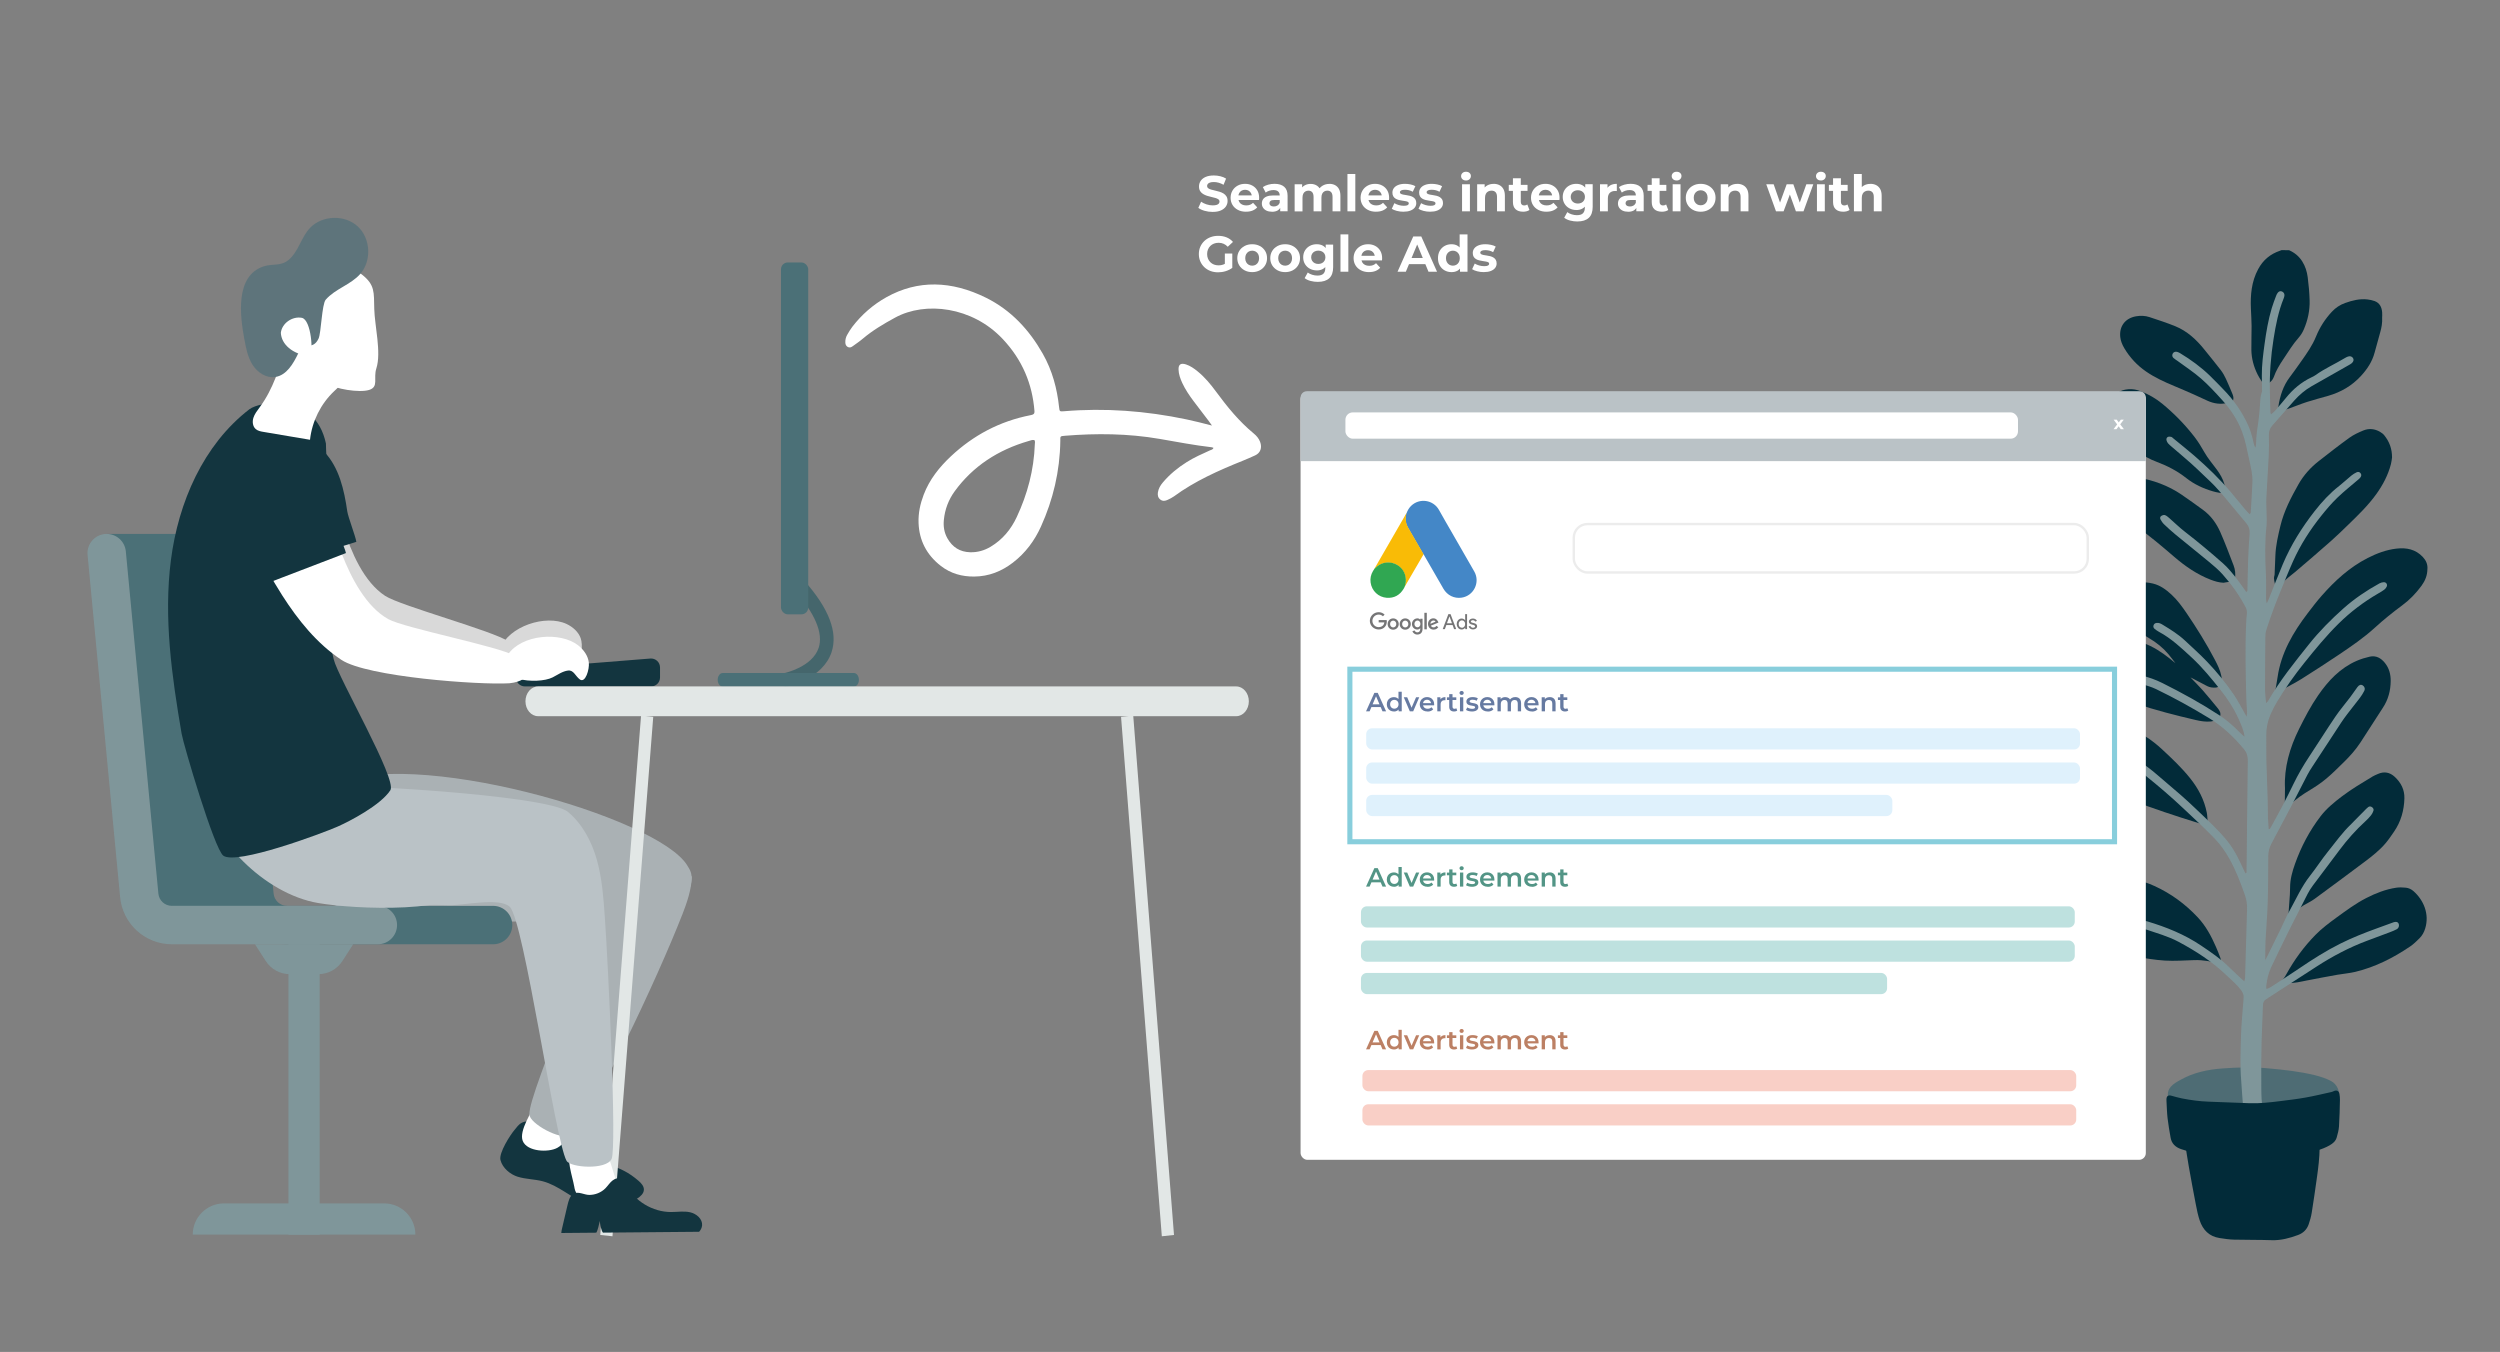 <?xml version="1.0" encoding="UTF-8"?><svg xmlns="http://www.w3.org/2000/svg" viewBox="0 0 1043.19 564.12"><rect x="0" y="0" width="1043.19" height="564.12" fill="#808080" stroke="none"/><defs><style>.cls-1{fill:#e0c026;}.cls-2,.cls-3{fill:#fff;}.cls-4{fill:#f9bb06;}.cls-5,.cls-6{fill:#13353f;}.cls-7{fill:#4487c7;}.cls-3,.cls-8,.cls-6{fill-rule:evenodd;}.cls-9{fill:#539586;}.cls-10{fill:#757576;}.cls-8{fill:#5e747b;}.cls-11{fill:#45666c;}.cls-12{fill:#aab1b4;}.cls-13{fill:#bac2c6;}.cls-14{fill:#667aa1;}.cls-15{fill:#f9cfc6;}.cls-16{stroke:#88cedc;stroke-width:2.13px;}.cls-16,.cls-17{fill:none;stroke-miterlimit:10;}.cls-18{fill:#4e6c74;}.cls-19{fill:#4b7077;}.cls-20{fill:#dff1fc;}.cls-21{fill:#30a752;}.cls-22{fill:#bee1df;}.cls-23{fill:#7f969a;}.cls-24{fill:#bc8064;}.cls-25{fill:#022b39;}.cls-26{fill:#d9d9d9;}.cls-27{fill:#e2e7e6;}.cls-17{stroke:#ececec;}</style></defs><g id="Ebene_1"><g><path class="cls-2" d="M506.01,88.43c-1.18,0-2.3-.16-3.38-.47-1.08-.31-1.95-.72-2.6-1.23l1.16-2.56c.63,.45,1.38,.82,2.24,1.1,.86,.29,1.73,.43,2.61,.43,.67,0,1.21-.07,1.63-.2,.41-.13,.72-.32,.91-.56,.2-.24,.29-.51,.29-.82,0-.39-.15-.7-.46-.93s-.71-.42-1.22-.57-1.06-.29-1.67-.42c-.61-.13-1.22-.3-1.83-.49-.61-.2-1.17-.45-1.67-.76-.5-.31-.91-.71-1.23-1.22s-.47-1.15-.47-1.93c0-.84,.23-1.61,.68-2.3,.45-.69,1.14-1.25,2.06-1.66,.92-.41,2.07-.62,3.45-.62,.92,0,1.83,.11,2.73,.33,.9,.22,1.69,.54,2.37,.98l-1.05,2.58c-.69-.39-1.37-.68-2.06-.87s-1.36-.28-2.02-.28-1.2,.08-1.62,.23c-.42,.15-.72,.35-.9,.6-.18,.25-.27,.53-.27,.85,0,.38,.15,.68,.46,.91,.31,.23,.71,.42,1.22,.56,.5,.14,1.06,.28,1.67,.42,.61,.14,1.22,.3,1.83,.48,.61,.18,1.17,.43,1.67,.73,.5,.31,.91,.71,1.23,1.22,.31,.5,.47,1.14,.47,1.91,0,.83-.23,1.58-.69,2.27-.46,.69-1.15,1.24-2.07,1.66s-2.08,.63-3.48,.63Z"/><path class="cls-2" d="M519.95,88.35c-1.29,0-2.42-.25-3.39-.76-.97-.5-1.73-1.19-2.26-2.07-.53-.87-.8-1.87-.8-2.99s.26-2.14,.79-3.01c.52-.87,1.24-1.56,2.15-2.06,.91-.5,1.94-.75,3.09-.75s2.1,.23,2.99,.7c.89,.47,1.59,1.14,2.11,2.02,.52,.88,.78,1.92,.78,3.14,0,.13,0,.27-.02,.43-.01,.16-.03,.31-.04,.45h-9.18v-1.91h7.46l-1.26,.57c0-.59-.12-1.1-.36-1.53-.24-.43-.57-.77-.99-1.02-.42-.24-.91-.37-1.47-.37s-1.05,.12-1.48,.37c-.43,.25-.76,.59-1,1.03-.24,.44-.36,.96-.36,1.56v.5c0,.62,.14,1.16,.41,1.63,.27,.47,.66,.83,1.16,1.07,.5,.25,1.08,.37,1.75,.37,.6,0,1.13-.09,1.59-.27,.45-.18,.87-.45,1.25-.82l1.74,1.89c-.52,.59-1.17,1.04-1.95,1.35-.78,.32-1.69,.47-2.71,.47Z"/><path class="cls-2" d="M530.76,88.35c-.88,0-1.64-.15-2.27-.45-.63-.3-1.11-.71-1.45-1.23-.34-.52-.5-1.1-.5-1.74s.16-1.26,.49-1.76c.33-.5,.85-.9,1.56-1.19,.71-.29,1.65-.43,2.79-.43h3v1.91h-2.65c-.77,0-1.3,.13-1.59,.38s-.43,.57-.43,.95c0,.42,.16,.75,.49,1s.78,.37,1.35,.37,1.04-.13,1.47-.39c.43-.26,.75-.64,.94-1.14l.5,1.51c-.24,.73-.67,1.28-1.3,1.66s-1.44,.57-2.44,.57Zm3.44-.17v-2.21l-.21-.48v-3.95c0-.7-.21-1.25-.64-1.64s-1.08-.59-1.96-.59c-.6,0-1.19,.09-1.77,.28-.58,.19-1.07,.44-1.48,.77l-1.18-2.29c.62-.43,1.36-.77,2.23-1.01,.87-.24,1.75-.36,2.65-.36,1.72,0,3.06,.41,4.01,1.22,.95,.81,1.43,2.08,1.43,3.8v6.45h-3.07Z"/><path class="cls-2" d="M554.7,76.71c.9,0,1.69,.18,2.38,.54,.69,.36,1.24,.9,1.64,1.64s.6,1.68,.6,2.82v6.47h-3.28v-5.96c0-.91-.19-1.58-.57-2.02-.38-.43-.91-.65-1.6-.65-.48,0-.9,.11-1.28,.33-.38,.22-.67,.54-.88,.98-.21,.43-.31,.99-.31,1.66v5.67h-3.28v-5.96c0-.91-.19-1.58-.56-2.02-.37-.43-.9-.65-1.59-.65-.48,0-.9,.11-1.28,.33-.38,.22-.67,.54-.88,.98-.21,.43-.31,.99-.31,1.66v5.67h-3.28v-11.3h3.13v3.09l-.59-.9c.39-.77,.95-1.35,1.67-1.75,.72-.4,1.54-.6,2.47-.6,1.04,0,1.94,.26,2.72,.79,.78,.53,1.29,1.33,1.54,2.4l-1.16-.31c.38-.88,.98-1.58,1.82-2.1,.83-.52,1.79-.78,2.87-.78Z"/><path class="cls-2" d="M562.26,88.18v-15.58h3.28v15.58h-3.28Z"/><path class="cls-2" d="M574.19,88.35c-1.29,0-2.42-.25-3.39-.76-.97-.5-1.73-1.19-2.26-2.07-.53-.87-.8-1.87-.8-2.99s.26-2.14,.79-3.01c.52-.87,1.24-1.56,2.15-2.06,.91-.5,1.94-.75,3.09-.75s2.1,.23,2.99,.7c.89,.47,1.59,1.14,2.11,2.02,.52,.88,.78,1.92,.78,3.14,0,.13,0,.27-.02,.43-.01,.16-.03,.31-.04,.45h-9.18v-1.91h7.46l-1.26,.57c0-.59-.12-1.1-.36-1.53-.24-.43-.57-.77-.99-1.02-.42-.24-.91-.37-1.47-.37s-1.05,.12-1.48,.37c-.43,.25-.76,.59-1,1.03-.24,.44-.36,.96-.36,1.56v.5c0,.62,.14,1.16,.41,1.63,.27,.47,.66,.83,1.16,1.07,.5,.25,1.08,.37,1.75,.37,.6,0,1.13-.09,1.59-.27,.45-.18,.87-.45,1.25-.82l1.74,1.89c-.52,.59-1.17,1.04-1.95,1.35-.78,.32-1.69,.47-2.71,.47Z"/><path class="cls-2" d="M585.64,88.35c-.97,0-1.89-.12-2.78-.35-.89-.23-1.59-.52-2.11-.87l1.09-2.35c.52,.32,1.13,.58,1.84,.79,.71,.2,1.4,.3,2.09,.3,.76,0,1.29-.09,1.61-.27,.31-.18,.47-.43,.47-.76,0-.27-.12-.47-.37-.6-.25-.13-.57-.23-.98-.3-.41-.07-.85-.14-1.33-.21-.48-.07-.97-.16-1.46-.28s-.94-.3-1.34-.54c-.41-.24-.73-.56-.98-.97-.25-.41-.37-.93-.37-1.58,0-.71,.21-1.34,.62-1.89,.41-.55,1.01-.98,1.8-1.29s1.72-.47,2.81-.47c.77,0,1.55,.08,2.35,.25s1.46,.41,2,.73l-1.09,2.33c-.55-.32-1.1-.54-1.65-.66-.55-.12-1.09-.18-1.61-.18-.73,0-1.26,.1-1.6,.29-.34,.2-.5,.45-.5,.76,0,.28,.12,.49,.37,.63,.24,.14,.57,.25,.98,.34,.41,.08,.85,.16,1.33,.22s.97,.16,1.46,.28c.49,.13,.93,.3,1.33,.54s.72,.55,.98,.95c.25,.4,.38,.92,.38,1.56,0,.7-.21,1.32-.63,1.86s-1.03,.96-1.82,1.27c-.79,.31-1.75,.46-2.89,.46Z"/><path class="cls-2" d="M596.79,88.35c-.97,0-1.89-.12-2.78-.35-.89-.23-1.59-.52-2.11-.87l1.09-2.35c.52,.32,1.13,.58,1.84,.79,.71,.2,1.4,.3,2.09,.3,.76,0,1.29-.09,1.61-.27,.31-.18,.47-.43,.47-.76,0-.27-.12-.47-.37-.6-.25-.13-.57-.23-.98-.3-.41-.07-.85-.14-1.33-.21-.48-.07-.97-.16-1.46-.28s-.94-.3-1.34-.54c-.41-.24-.73-.56-.98-.97-.25-.41-.37-.93-.37-1.58,0-.71,.21-1.34,.62-1.89,.41-.55,1.01-.98,1.8-1.29s1.72-.47,2.81-.47c.77,0,1.55,.08,2.35,.25s1.46,.41,2,.73l-1.09,2.33c-.55-.32-1.1-.54-1.65-.66-.55-.12-1.09-.18-1.61-.18-.73,0-1.26,.1-1.6,.29-.34,.2-.5,.45-.5,.76,0,.28,.12,.49,.37,.63,.24,.14,.57,.25,.98,.34,.41,.08,.85,.16,1.33,.22s.97,.16,1.46,.28c.49,.13,.93,.3,1.33,.54s.72,.55,.98,.95c.25,.4,.38,.92,.38,1.56,0,.7-.21,1.32-.63,1.86s-1.03,.96-1.82,1.27c-.79,.31-1.75,.46-2.89,.46Z"/><path class="cls-2" d="M611.72,75.31c-.6,0-1.09-.17-1.47-.52-.38-.35-.57-.78-.57-1.3s.19-.95,.57-1.3c.38-.35,.87-.52,1.47-.52s1.09,.16,1.47,.49c.38,.33,.57,.75,.57,1.27,0,.55-.19,1-.56,1.35-.37,.36-.86,.54-1.48,.54Zm-1.64,12.87v-11.3h3.28v11.3h-3.28Z"/><path class="cls-2" d="M623.27,76.71c.9,0,1.7,.18,2.4,.54,.71,.36,1.26,.9,1.67,1.64,.41,.73,.61,1.68,.61,2.82v6.47h-3.28v-5.96c0-.91-.2-1.58-.6-2.02-.4-.43-.96-.65-1.69-.65-.52,0-.98,.11-1.4,.33-.41,.22-.73,.55-.97,1-.23,.45-.35,1.02-.35,1.72v5.59h-3.28v-11.3h3.13v3.13l-.59-.94c.41-.76,.99-1.34,1.74-1.74,.76-.41,1.62-.61,2.58-.61Z"/><path class="cls-2" d="M629.57,79.65v-2.52h7.83v2.52h-7.83Zm5.96,8.69c-1.33,0-2.37-.34-3.11-1.02-.74-.68-1.11-1.69-1.11-3.03v-9.91h3.28v9.87c0,.48,.13,.84,.38,1.1,.25,.26,.59,.39,1.03,.39,.52,0,.96-.14,1.32-.42l.88,2.31c-.34,.24-.74,.42-1.21,.54-.47,.12-.96,.18-1.46,.18Z"/><path class="cls-2" d="M645.3,88.35c-1.29,0-2.42-.25-3.39-.76-.97-.5-1.73-1.19-2.26-2.07-.53-.87-.8-1.87-.8-2.99s.26-2.14,.79-3.01c.52-.87,1.24-1.56,2.15-2.06,.91-.5,1.94-.75,3.09-.75s2.1,.23,2.99,.7c.89,.47,1.59,1.14,2.11,2.02,.52,.88,.78,1.92,.78,3.14,0,.13,0,.27-.02,.43-.01,.16-.03,.31-.04,.45h-9.18v-1.91h7.46l-1.26,.57c0-.59-.12-1.1-.36-1.53-.24-.43-.57-.77-.99-1.02-.42-.24-.91-.37-1.47-.37s-1.05,.12-1.48,.37c-.43,.25-.76,.59-1,1.03-.24,.44-.36,.96-.36,1.56v.5c0,.62,.14,1.16,.41,1.63,.27,.47,.66,.83,1.16,1.07,.5,.25,1.08,.37,1.75,.37,.6,0,1.13-.09,1.59-.27,.45-.18,.87-.45,1.25-.82l1.74,1.89c-.52,.59-1.17,1.04-1.95,1.35-.78,.32-1.69,.47-2.71,.47Z"/><path class="cls-2" d="M657.75,87.63c-1.05,0-2-.23-2.85-.68-.85-.45-1.53-1.09-2.04-1.91-.51-.82-.77-1.77-.77-2.87s.26-2.07,.77-2.89c.51-.82,1.19-1.45,2.04-1.9,.85-.45,1.8-.67,2.85-.67,.95,0,1.79,.19,2.52,.58,.73,.39,1.29,.98,1.7,1.79,.41,.81,.61,1.84,.61,3.1s-.2,2.27-.61,3.08c-.41,.81-.97,1.4-1.7,1.8s-1.57,.59-2.52,.59Zm.5,4.79c-1.06,0-2.09-.13-3.08-.39-.99-.26-1.81-.65-2.47-1.17l1.3-2.35c.48,.39,1.08,.7,1.82,.93s1.46,.35,2.17,.35c1.16,0,2.01-.26,2.53-.78s.79-1.29,.79-2.31v-1.7l.21-2.83-.04-2.86v-2.44h3.11v9.41c0,2.1-.55,3.65-1.64,4.64-1.09,.99-2.66,1.49-4.7,1.49Zm.15-7.48c.57,0,1.08-.12,1.53-.35s.8-.56,1.05-.98,.38-.9,.38-1.45-.13-1.05-.38-1.46-.6-.74-1.05-.97-.96-.35-1.53-.35-1.09,.12-1.53,.35c-.45,.23-.8,.55-1.06,.97-.26,.41-.39,.9-.39,1.46s.13,1.03,.39,1.45c.26,.42,.61,.75,1.06,.98,.45,.23,.96,.35,1.53,.35Z"/><path class="cls-2" d="M667.64,88.18v-11.3h3.13v3.19l-.44-.92c.34-.8,.87-1.4,1.62-1.82,.74-.41,1.65-.62,2.71-.62v3.02c-.14-.01-.27-.02-.38-.03-.11,0-.23-.01-.36-.01-.9,0-1.62,.26-2.17,.77-.55,.51-.83,1.31-.83,2.38v5.33h-3.28Z"/><path class="cls-2" d="M679.36,88.35c-.88,0-1.64-.15-2.27-.45-.63-.3-1.11-.71-1.45-1.23-.34-.52-.5-1.1-.5-1.74s.16-1.26,.49-1.76c.33-.5,.85-.9,1.56-1.19,.71-.29,1.65-.43,2.79-.43h3v1.91h-2.65c-.77,0-1.3,.13-1.59,.38s-.43,.57-.43,.95c0,.42,.16,.75,.49,1s.78,.37,1.35,.37,1.04-.13,1.47-.39c.43-.26,.75-.64,.94-1.14l.5,1.51c-.24,.73-.67,1.28-1.3,1.66s-1.44,.57-2.44,.57Zm3.44-.17v-2.21l-.21-.48v-3.95c0-.7-.21-1.25-.64-1.64s-1.08-.59-1.96-.59c-.6,0-1.19,.09-1.77,.28-.58,.19-1.07,.44-1.48,.77l-1.18-2.29c.62-.43,1.36-.77,2.23-1.01,.87-.24,1.75-.36,2.65-.36,1.72,0,3.06,.41,4.01,1.22,.95,.81,1.43,2.08,1.43,3.8v6.45h-3.07Z"/><path class="cls-2" d="M687.49,79.65v-2.52h7.83v2.52h-7.83Zm5.96,8.69c-1.33,0-2.37-.34-3.11-1.02-.74-.68-1.11-1.69-1.11-3.03v-9.91h3.28v9.87c0,.48,.13,.84,.38,1.1,.25,.26,.59,.39,1.03,.39,.52,0,.96-.14,1.32-.42l.88,2.31c-.34,.24-.74,.42-1.21,.54-.47,.12-.96,.18-1.46,.18Z"/><path class="cls-2" d="M699.6,75.31c-.6,0-1.09-.17-1.47-.52-.38-.35-.57-.78-.57-1.3s.19-.95,.57-1.3c.38-.35,.87-.52,1.47-.52s1.09,.16,1.47,.49c.38,.33,.57,.75,.57,1.27,0,.55-.19,1-.56,1.35-.37,.36-.86,.54-1.48,.54Zm-1.64,12.87v-11.3h3.28v11.3h-3.28Z"/><path class="cls-2" d="M709.66,88.35c-1.2,0-2.27-.25-3.2-.76-.93-.5-1.67-1.19-2.21-2.07-.54-.87-.81-1.87-.81-2.99s.27-2.14,.81-3.01c.54-.87,1.27-1.56,2.21-2.06,.93-.5,2-.75,3.2-.75s2.25,.25,3.19,.75c.94,.5,1.67,1.18,2.21,2.05,.53,.87,.8,1.88,.8,3.02s-.27,2.12-.8,2.99c-.53,.88-1.27,1.56-2.21,2.07-.94,.5-2,.76-3.19,.76Zm0-2.69c.55,0,1.04-.13,1.47-.38s.78-.61,1.03-1.08c.25-.47,.38-1.03,.38-1.67s-.13-1.22-.38-1.68c-.25-.46-.6-.82-1.03-1.07s-.92-.38-1.47-.38-1.04,.13-1.47,.38c-.43,.25-.78,.61-1.04,1.07-.26,.46-.39,1.02-.39,1.68s.13,1.2,.39,1.67c.26,.47,.61,.83,1.04,1.08,.43,.25,.92,.38,1.47,.38Z"/><path class="cls-2" d="M724.91,76.71c.9,0,1.7,.18,2.4,.54,.71,.36,1.26,.9,1.67,1.64,.41,.73,.61,1.68,.61,2.82v6.47h-3.28v-5.96c0-.91-.2-1.58-.6-2.02-.4-.43-.96-.65-1.69-.65-.52,0-.98,.11-1.4,.33-.41,.22-.73,.55-.97,1-.23,.45-.35,1.02-.35,1.72v5.59h-3.28v-11.3h3.13v3.13l-.59-.94c.41-.76,.99-1.34,1.74-1.74,.76-.41,1.62-.61,2.58-.61Z"/><path class="cls-2" d="M741.08,88.18l-4.07-11.3h3.09l3.38,9.72h-1.47l3.53-9.72h2.77l3.42,9.72h-1.47l3.49-9.72h2.9l-4.09,11.3h-3.17l-3-8.34h.97l-3.11,8.34h-3.15Z"/><path class="cls-2" d="M759.81,75.31c-.6,0-1.09-.17-1.47-.52-.38-.35-.57-.78-.57-1.3s.19-.95,.57-1.3c.38-.35,.87-.52,1.47-.52s1.09,.16,1.47,.49c.38,.33,.57,.75,.57,1.27,0,.55-.19,1-.56,1.35-.37,.36-.86,.54-1.48,.54Zm-1.64,12.87v-11.3h3.28v11.3h-3.28Z"/><path class="cls-2" d="M763.15,79.65v-2.52h7.83v2.52h-7.83Zm5.96,8.69c-1.33,0-2.37-.34-3.11-1.02-.74-.68-1.11-1.69-1.11-3.03v-9.91h3.28v9.87c0,.48,.13,.84,.38,1.1,.25,.26,.59,.39,1.03,.39,.52,0,.96-.14,1.32-.42l.88,2.31c-.34,.24-.74,.42-1.21,.54-.47,.12-.96,.18-1.46,.18Z"/><path class="cls-2" d="M780.49,76.71c.9,0,1.7,.18,2.4,.54s1.26,.9,1.67,1.64c.41,.73,.61,1.68,.61,2.82v6.47h-3.28v-5.96c0-.91-.2-1.58-.6-2.02-.4-.43-.96-.65-1.69-.65-.52,0-.98,.11-1.4,.33-.41,.22-.74,.55-.97,1-.23,.45-.35,1.02-.35,1.72v5.59h-3.28v-15.58h3.28v7.41l-.74-.94c.41-.76,.99-1.34,1.74-1.74,.76-.41,1.62-.61,2.58-.61Z"/><path class="cls-2" d="M508.27,113.63c-1.16,0-2.23-.19-3.2-.56-.97-.37-1.82-.9-2.54-1.59-.72-.69-1.28-1.49-1.68-2.42-.4-.92-.6-1.94-.6-3.04s.2-2.12,.6-3.04,.96-1.73,1.69-2.42c.73-.69,1.58-1.21,2.56-1.59,.98-.37,2.06-.56,3.23-.56,1.3,0,2.47,.22,3.52,.65s1.92,1.06,2.64,1.89l-2.18,2.02c-.53-.56-1.11-.98-1.74-1.25s-1.32-.41-2.06-.41-1.36,.11-1.95,.34c-.59,.22-1.1,.55-1.52,.97-.43,.42-.76,.92-.99,1.49-.23,.57-.35,1.21-.35,1.91s.12,1.32,.35,1.89c.23,.57,.56,1.07,.99,1.5,.43,.43,.93,.75,1.51,.98,.58,.22,1.22,.34,1.92,.34s1.33-.11,1.96-.33c.64-.22,1.26-.58,1.86-1.1l1.93,2.46c-.8,.6-1.73,1.06-2.78,1.39s-2.11,.48-3.16,.48Zm2.83-2.31v-5.52h3.11v5.96l-3.11-.44Z"/><path class="cls-2" d="M522.51,113.55c-1.2,0-2.27-.25-3.2-.76-.93-.5-1.67-1.19-2.21-2.07-.54-.87-.81-1.87-.81-2.99s.27-2.14,.81-3.01c.54-.87,1.27-1.56,2.21-2.06,.93-.5,2-.75,3.2-.75s2.25,.25,3.19,.75c.94,.5,1.67,1.18,2.21,2.05,.53,.87,.8,1.88,.8,3.02s-.27,2.12-.8,2.99c-.53,.88-1.27,1.56-2.21,2.07-.94,.5-2,.76-3.19,.76Zm0-2.69c.55,0,1.04-.13,1.47-.38s.78-.61,1.03-1.08c.25-.47,.38-1.03,.38-1.67s-.13-1.22-.38-1.68c-.25-.46-.6-.82-1.03-1.07s-.92-.38-1.47-.38-1.04,.13-1.47,.38c-.43,.25-.78,.61-1.04,1.07-.26,.46-.39,1.02-.39,1.68s.13,1.2,.39,1.67c.26,.47,.61,.83,1.04,1.08,.43,.25,.92,.38,1.47,.38Z"/><path class="cls-2" d="M536.27,113.55c-1.2,0-2.27-.25-3.2-.76-.93-.5-1.67-1.19-2.21-2.07-.54-.87-.81-1.87-.81-2.99s.27-2.14,.81-3.01c.54-.87,1.27-1.56,2.21-2.06,.93-.5,2-.75,3.2-.75s2.25,.25,3.19,.75c.94,.5,1.67,1.18,2.21,2.05,.53,.87,.8,1.88,.8,3.02s-.27,2.12-.8,2.99c-.53,.88-1.27,1.56-2.21,2.07-.94,.5-2,.76-3.19,.76Zm0-2.69c.55,0,1.04-.13,1.47-.38s.78-.61,1.03-1.08c.25-.47,.38-1.03,.38-1.67s-.13-1.22-.38-1.68c-.25-.46-.6-.82-1.03-1.07s-.92-.38-1.47-.38-1.04,.13-1.47,.38c-.43,.25-.78,.61-1.04,1.07-.26,.46-.39,1.02-.39,1.68s.13,1.2,.39,1.67c.26,.47,.61,.83,1.04,1.08,.43,.25,.92,.38,1.47,.38Z"/><path class="cls-2" d="M549.45,112.83c-1.05,0-2-.23-2.85-.68-.85-.45-1.53-1.09-2.04-1.91-.51-.82-.77-1.77-.77-2.87s.26-2.07,.77-2.89c.51-.82,1.19-1.45,2.04-1.9,.85-.45,1.8-.67,2.85-.67,.95,0,1.79,.19,2.52,.58,.73,.39,1.29,.98,1.7,1.79,.41,.81,.61,1.84,.61,3.1s-.2,2.27-.61,3.08c-.41,.81-.97,1.4-1.7,1.8s-1.57,.59-2.52,.59Zm.5,4.79c-1.06,0-2.09-.13-3.08-.39-.99-.26-1.81-.65-2.47-1.17l1.3-2.35c.48,.39,1.08,.7,1.82,.93s1.46,.35,2.17,.35c1.16,0,2.01-.26,2.53-.78s.79-1.29,.79-2.31v-1.7l.21-2.83-.04-2.86v-2.44h3.11v9.41c0,2.1-.55,3.65-1.64,4.64-1.09,.99-2.66,1.49-4.7,1.49Zm.15-7.48c.57,0,1.08-.12,1.53-.35s.8-.56,1.05-.98,.38-.9,.38-1.45-.13-1.05-.38-1.46-.6-.74-1.05-.97-.96-.35-1.53-.35-1.09,.12-1.53,.35c-.45,.23-.8,.55-1.06,.97-.26,.41-.39,.9-.39,1.46s.13,1.03,.39,1.45c.26,.42,.61,.75,1.06,.98,.45,.23,.96,.35,1.53,.35Z"/><path class="cls-2" d="M559.35,113.38v-15.58h3.28v15.58h-3.28Z"/><path class="cls-2" d="M571.27,113.55c-1.29,0-2.42-.25-3.39-.76-.97-.5-1.73-1.19-2.26-2.07-.53-.87-.8-1.87-.8-2.99s.26-2.14,.79-3.01c.52-.87,1.24-1.56,2.15-2.06,.91-.5,1.94-.75,3.09-.75s2.1,.23,2.99,.7c.89,.47,1.59,1.14,2.11,2.02,.52,.88,.78,1.92,.78,3.14,0,.13,0,.27-.02,.43-.01,.16-.03,.31-.04,.45h-9.18v-1.91h7.46l-1.26,.57c0-.59-.12-1.1-.36-1.53-.24-.43-.57-.77-.99-1.02-.42-.24-.91-.37-1.47-.37s-1.05,.12-1.48,.37c-.43,.25-.76,.59-1,1.03-.24,.44-.36,.96-.36,1.56v.5c0,.62,.14,1.16,.41,1.63,.27,.47,.66,.83,1.16,1.07,.5,.25,1.08,.37,1.75,.37,.6,0,1.13-.09,1.59-.27,.45-.18,.87-.45,1.25-.82l1.74,1.89c-.52,.59-1.17,1.04-1.95,1.35-.78,.32-1.69,.47-2.71,.47Z"/><path class="cls-2" d="M583.16,113.38l6.55-14.7h3.36l6.57,14.7h-3.57l-5.38-12.98h1.34l-5.4,12.98h-3.49Zm3.28-3.15l.9-2.58h7.56l.92,2.58h-9.39Z"/><path class="cls-2" d="M605.69,113.55c-1.06,0-2.02-.24-2.88-.72s-1.53-1.16-2.03-2.03c-.5-.87-.75-1.89-.75-3.07s.25-2.22,.75-3.09c.5-.87,1.17-1.54,2.03-2.02,.85-.48,1.81-.71,2.88-.71,.95,0,1.79,.21,2.5,.63,.71,.42,1.27,1.06,1.66,1.91,.39,.85,.59,1.95,.59,3.28s-.19,2.4-.57,3.27c-.38,.86-.92,1.5-1.63,1.92-.71,.42-1.56,.63-2.55,.63Zm.57-2.69c.53,0,1.01-.13,1.45-.38s.78-.61,1.04-1.08c.26-.47,.39-1.03,.39-1.67s-.13-1.22-.39-1.68c-.26-.46-.61-.82-1.04-1.07s-.92-.38-1.45-.38-1.04,.13-1.47,.38c-.43,.25-.78,.61-1.04,1.07-.26,.46-.39,1.02-.39,1.68s.13,1.2,.39,1.67c.26,.47,.61,.83,1.04,1.08,.43,.25,.92,.38,1.47,.38Zm2.96,2.52v-2.31l.06-3.36-.21-3.34v-6.57h3.28v15.58h-3.13Z"/><path class="cls-2" d="M619.17,113.55c-.97,0-1.89-.12-2.78-.35-.89-.23-1.59-.52-2.11-.87l1.09-2.35c.52,.32,1.13,.58,1.84,.79,.71,.2,1.4,.3,2.09,.3,.76,0,1.29-.09,1.61-.27,.31-.18,.47-.43,.47-.76,0-.27-.12-.47-.37-.6-.25-.13-.57-.23-.98-.3-.41-.07-.85-.14-1.33-.21-.48-.07-.97-.16-1.46-.28s-.94-.3-1.34-.54c-.41-.24-.73-.56-.98-.97-.25-.41-.37-.93-.37-1.58,0-.71,.21-1.34,.62-1.89,.41-.55,1.01-.98,1.8-1.29s1.72-.47,2.81-.47c.77,0,1.55,.08,2.35,.25s1.46,.41,2,.73l-1.09,2.33c-.55-.32-1.1-.54-1.65-.66-.55-.12-1.09-.18-1.61-.18-.73,0-1.26,.1-1.6,.29-.34,.2-.5,.45-.5,.76,0,.28,.12,.49,.37,.63,.24,.14,.57,.25,.98,.34,.41,.08,.85,.16,1.33,.22s.97,.16,1.46,.28c.49,.13,.93,.3,1.33,.54s.72,.55,.98,.95c.25,.4,.38,.92,.38,1.56,0,.7-.21,1.32-.63,1.86s-1.03,.96-1.82,1.27c-.79,.31-1.75,.46-2.89,.46Z"/></g></g><g id="Ebene_2"><g><path class="cls-18" d="M939.81,465.78c-5.81,.27-11.61,.22-17.37-.59-2.53-.35-5.02-.94-7.53-1.43-.63-.12-1.24-.3-1.87-.41-2.63-.48-4.87-1.78-6.92-3.4-1.98-1.56-2.06-4.49-.28-6.51,1.11-1.25,2.56-2.03,3.99-2.83,5.49-3.09,11.46-4.34,17.67-4.78,6.19-.45,12.38-.64,18.58-.07,6.69,.62,13.38,1.29,19.92,2.91,2.32,.58,4.6,1.31,6.74,2.45,1.35,.72,2.22,1.82,2.81,3.16,.79,1.76,.28,3.73-1.29,5.09-1.44,1.25-3.19,1.96-4.97,2.58-3.83,1.33-7.81,2-11.78,2.71-5.3,.95-10.66,.98-16.02,1.14-.56,.02-1.12-.01-1.68-.02Z"/><path class="cls-25" d="M968.34,476.89c-.14,.69-.4,1.39-.41,2.08-.05,4.08-.53,8.12-1.1,12.16-.7,4.98-1.4,9.96-2.2,14.92-.26,1.65-.74,3.28-1.28,4.85-.75,2.15-2.27,3.64-4.42,4.44-3.54,1.3-7.12,2.29-10.98,2.16-5.27-.18-10.55-.09-15.83-.23-1.99-.05-3.97-.36-5.94-.66-4.34-.66-6.97-3.38-8.31-7.38-.71-2.11-1.16-4.32-1.58-6.51-1.04-5.33-2.02-10.68-2.97-16.03-.58-3.3-1.08-6.62-1.57-9.94-.13-.86-.14-1.76-.07-2.63,.13-1.71,1.46-2.7,3.17-2.36,5.3,1.07,10.63,.9,15.98,.42,5.25-.48,10.49-.96,15.77-.92,4.23,.03,8.47-.07,12.69-.34,1.97-.13,3.93-.69,5.83-1.26,1.26-.37,2.33-.46,3.31,.52-.03,2.24-.06,4.48-.08,6.72Z"/><g><path class="cls-25" d="M955.16,104.4c2.29,1,4.14,2.52,5.49,4.64,1.29,2.03,2,4.29,2.3,6.63,.41,3.2,.71,6.44,.8,9.66,.12,4.24-.77,8.35-2.47,12.24-.52,1.19-1.24,2.35-2.1,3.32-2.48,2.8-4.39,5.99-6.46,9.07-1.56,2.33-3,4.71-3.93,7.38-.46,1.3-1.43,2.19-2.61,2.86,.02,.15,.06,.27,.05,.38-.03,.33-.08,.66-.13,.99-.33-.14-.81-.19-.98-.44-1.07-1.58-2.21-3.14-3.07-4.84-1.61-3.21-2.55-6.65-2.61-10.25-.05-3.35,.11-6.7,.09-10.05-.02-2.35-.18-4.71-.28-7.06-.25-5.77,.2-11.37,3.03-16.63,2.06-3.83,5.06-6.3,9.09-7.67,.22-.08,.44-.17,.66-.26,1.04,.01,2.08,.03,3.12,.04Z"/><path class="cls-25" d="M907.83,276.83c-1-1.29-1.96-2.61-3.01-3.86-2.29-2.71-5.02-4.91-8.09-6.69-3.61-2.1-6.98-4.52-9.88-7.54-1.52-1.58-2.97-3.25-3.85-5.31-.57-1.34-.9-2.71-.84-4.19,.04-1.11,.44-2.01,1.19-2.79,1.02-1.06,2.27-1.77,3.64-2.24,3.74-1.28,7.54-1.66,11.43-.7,3.01,.75,5.41,2.51,7.63,4.55,2.49,2.29,4.46,5.01,6.36,7.79,4.25,6.25,8.24,12.66,11.75,19.36,1.15,2.19,2.27,4.4,2.75,6.87,.11,.55,.24,1.08-.21,1.58-.15,.17-.16,.52-.14,.79,.13,1.43-.63,2.37-2.04,2.46-1.22,.08-2.41-.06-3.5-.61-2.07-1.04-4.1-2.14-6.15-3.22-.28-.15-.56-.28-.85-.42-.08-.08-.16-.16-.24-.24,.09,.07,.17,.16,.25,.24,1.71,1.79,3.48,3.53,5.12,5.39,2.19,2.49,4.27,5.08,6.38,7.63,.25,.31,.45,.66,.65,1.01,.72,1.27,.32,2.93-.98,3.59-.8,.4-1.72,.67-2.61,.77-2.13,.23-4.23-.11-6.3-.59-8.37-1.95-16.7-4.06-24.84-6.81-4.31-1.46-8.46-3.39-12.33-5.85-2.4-1.52-4.4-3.46-5.97-5.82-1.11-1.67-1.65-3.51-1.64-5.54,0-2.03,.99-3.53,2.43-4.74,2.98-2.5,6.44-3.97,10.27-4.58,4.66-.75,8.96,.45,13.1,2.45,3.88,1.88,7.26,4.5,10.55,7.25h0Z"/><path class="cls-25" d="M1012.9,237.42c-.02,2.66-.94,4.92-2.44,6.97-2.28,3.12-4.92,5.88-8.04,8.18-3.99,2.94-7.84,6.05-11.51,9.4-4.59,4.18-9.72,7.69-14.86,11.15-5.21,3.5-10.48,6.91-15.79,10.25-2.43,1.53-5.03,2.8-7.53,4.21-.81,.46-1.79,.74-2.13,1.8-.05,.15-.4,.3-.58,.27-.19-.04-.44-.28-.47-.46-.07-.47-.11-.96-.03-1.43,.26-1.69,.6-3.38,.84-5.07,1.45-10.27,6.51-18.85,12.66-26.91,1.87-2.45,3.74-4.9,5.78-7.21,5.53-6.28,11.64-11.88,19.18-15.73,3.8-1.94,7.75-3.43,12.01-3.92,4.17-.48,7.96,.27,10.98,3.47,1.36,1.44,2.09,3.1,1.94,5.02Z"/><path class="cls-25" d="M998.12,191.06c-.09,.53-.18,1.62-.45,2.65-1.19,4.54-3.32,8.59-6.06,12.42-3.41,4.76-7.57,8.77-11.73,12.81-2.35,2.28-4.7,4.58-7.15,6.75-4.98,4.39-10,8.73-15.07,13.02-1.83,1.55-3.85,2.87-5.36,4.77-.21,.26-.56,.5-.88,.58-.46,.11-.76,.26-1.02,.69-.28,.45-.92,.34-.97-.19-.14-1.45-.88-2.86-.38-4.37,.09-.26,.09-.55,.1-.83,.11-2.56,.22-5.11,.32-7.67,.16-4.14,1.11-8.13,2.06-12.14,1.49-6.27,4.43-11.9,7.55-17.43,2.13-3.77,5.03-7.03,8.47-9.71,4.23-3.29,8.44-6.61,12.79-9.74,1.76-1.27,3.8-2.2,5.82-3.04,2.33-.97,4.72-.72,6.93,.54,.68,.39,1.36,.9,1.84,1.51,2.04,2.58,3.25,5.48,3.21,9.38Z"/><path class="cls-25" d="M926.38,402.27c-3.57-1.12-7.07-1.74-10.69-1.64-4.11,.12-8.24,.44-12.33,.2-4.21-.25-8.4-1.02-12.58-1.66-1.13-.17-2.25-.58-3.3-1.06-3.99-1.84-7.99-3.67-11.9-5.66-1.69-.86-3.33-1.95-4.76-3.2-2.89-2.53-4.39-5.75-4.06-9.68,.09-1.03,.1-2.09,.35-3.09,.4-1.61,1.48-2.81,2.73-3.84,2.36-1.94,5.14-3.05,7.99-4.03,4.17-1.42,8.43-2.16,12.85-1.52,2.92,.42,5.65,1.4,8.31,2.61,6.9,3.14,12.89,7.55,18.06,13.06,3.35,3.57,5.65,7.83,7.59,12.29,.65,1.5,1.27,3.02,1.83,4.56,.32,.86,.41,1.77-.1,2.67Z"/><path class="cls-25" d="M955.19,381.81c-.08-.32-.24-.65-.22-.96,.16-2.51,.37-5.02,.54-7.53,.06-.96,.09-1.92,.09-2.88-.01-3.5,.92-6.79,2.08-10.04,2.54-7.13,6.03-13.75,10.63-19.77,2.51-3.27,5.66-5.85,8.92-8.32,4.09-3.1,8.5-5.7,12.87-8.34,.68-.41,1.44-.69,2.17-1.02,2.6-1.17,4.97-.67,6.99,1.2,2.61,2.41,4.14,5.36,4.04,9.01-.14,5.03-1.46,9.7-4.32,13.87-1.13,1.65-2.25,3.31-3.54,4.84-2.47,2.91-5.47,5.28-8.5,7.56-7.03,5.28-14.1,10.52-21.21,15.72-1.38,1.01-2.98,1.71-4.45,2.6-.85,.52-1.65,1.12-2.45,1.72-1.09,.82-2.16,1.67-3.24,2.5-.13-.05-.27-.1-.4-.15Z"/><path class="cls-25" d="M953.46,328.7c-.38-8.27,1.93-16.61,5.91-24.57,2.39-4.8,4.88-9.54,7.93-13.96,4.22-6.11,9.18-11.42,16.14-14.44,1.71-.74,3.52-1.29,5.34-1.71,2.67-.61,4.73,.55,6.39,2.61,1.77,2.2,2.43,4.75,2.41,7.5-.03,4-1,7.74-3.22,11.13-3.15,4.82-6.23,9.69-9.37,14.51-2,3.06-4.42,5.78-7.03,8.32-2.38,2.32-4.71,4.69-7.26,6.82-2.07,1.74-4.35,3.27-6.67,4.67-3.06,1.85-6.02,3.78-8.54,6.35-.42,.43-.82,1.11-1.6,.73-.7-.34-.49-1.03-.49-1.6,0-1.88,.04-3.76,.07-6.35Z"/><path class="cls-25" d="M919.99,343.9c-.97-.17-1.84-.22-2.66-.47-9.54-2.94-19.01-6.1-28.35-9.64-5.83-2.22-11.55-4.71-16.91-7.95-4.39-2.65-7.23-6.49-8.24-11.56-.67-3.36,.45-6.24,2.79-8.64,2.36-2.42,5.36-3.55,8.64-4.03,4.14-.62,8.01,.5,11.85,1.79,5.74,1.93,10.69,5.2,15.1,9.3,4.1,3.81,8.18,7.66,11.68,12.04,3.42,4.27,5.93,9.01,6.96,14.43,.24,1.25,.22,2.54,.37,3.8,.09,.7,.26,1.4,.46,2.08,.12,.39,.4,.79-.07,1.05-.51,.29-.84-.12-1.03-.53-.26-.57-.44-1.18-.62-1.68Z"/><path class="cls-25" d="M953.19,410.03c-.54,.43-1.09,.89-1.67,1.31-.35,.25-.82,.34-1-.14-.08-.21,.16-.67,.39-.84,1.45-1.03,2.38-2.48,3.21-3.98,3.29-5.95,7.28-11.38,12.03-16.24,2.67-2.73,5.72-5,8.79-7.24,4.04-2.94,8.05-5.93,12.53-8.21,3.94-2.01,8.02-3.61,12.41-4.27,1.29-.19,2.64-.14,3.94-.02,1.2,.11,2.33,.62,3.25,1.43,4.19,3.68,6.76,9.5,4.92,15.56-.48,1.6-1.26,3.04-2.46,4.2-1.2,1.17-2.4,2.38-3.78,3.31-7.06,4.79-14.6,8.62-22.94,10.63-2.44,.59-4.97,.77-7.45,1.21-4.36,.78-8.72,1.59-13.07,2.45-2.47,.49-4.91,1.1-7.46,.97-.55-.03-1.1-.08-1.65-.12Z"/><path class="cls-25" d="M927.8,243.17c-1.9-.08-3.64-.62-5.37-1.28-5.71-2.21-10.65-5.64-15.25-9.6-5.12-4.41-10.29-8.76-15.78-12.72-2.59-1.87-5.18-3.77-7.15-6.36-1.36-1.79-2.6-3.65-3.38-5.77-1.24-3.37,.03-5.66,2.83-7.07,2.53-1.27,5.27-1.67,8.05-1.19,6.69,1.16,12.98,3.4,18.61,7.25,3.04,2.07,6.02,4.23,8.99,6.4,3.24,2.38,5.53,5.59,7.13,9.2,2.02,4.57,3.76,9.25,5.55,13.91,.66,1.73,.85,3.55,.59,5.42-.09,.68-.33,1.06-.94,1.18-1.29,.24-2.59,.42-3.89,.63Z"/><path class="cls-25" d="M994.01,132.46c.12,2.35-.26,4.26-.79,6.16-.8,2.84-1.6,5.69-2.36,8.54-1,3.78-3.1,6.9-5.7,9.73-3.72,4.05-8.29,6.72-13.55,8.25-2.99,.87-6.01,1.63-8.97,2.59-2.66,.86-5.24,1.95-7.88,2.87-.89,.31-1.84,.52-2.78,.57-1.02,.05-1.43-.56-1.27-1.55,.68-4.43,2.01-8.61,4.76-12.25,1.64-2.16,3.2-4.38,4.77-6.6,2.33-3.29,4.65-6.57,6.19-10.36,1.56-3.83,3.78-7.31,6.62-10.34,1.55-1.66,3.38-2.88,5.55-3.65,3.01-1.07,6.05-1.84,9.26-1.47,1.02,.12,2.06,.32,3.02,.68,2.14,.79,2.95,2.57,3.14,4.69,.07,.83,0,1.68-.01,2.15Z"/><path class="cls-25" d="M929.57,168.1c-2.94,.75-5.74,.34-8.44-.88-1.89-.86-3.76-1.76-5.66-2.6-2.7-1.19-5.41-2.38-8.14-3.51-4.14-1.72-8.21-3.58-11.91-6.14-3.7-2.56-6.7-5.8-9-9.67-.86-1.45-1.51-3-1.69-4.7-.47-4.47,2.1-7.85,6.6-8.62,1.89-.32,3.77-.27,5.57,.33,3.63,1.21,7.29,2.38,10.83,3.83,4.93,2.02,8.74,5.54,12.04,9.65,2.32,2.9,4.7,5.76,6.96,8.71,.84,1.1,1.52,2.35,2.11,3.61,.96,2.02,1.79,4.1,2.66,6.16,.38,.9,.63,1.82,.32,2.8-.11,.34-.23,.69-.42,.99-.57,.9-.93,.91-1.83,.05Z"/><path class="cls-25" d="M928.67,204.51c.53,.31,1.38-.01,1.28,.79-.09,.73-.82,.47-1.29,.48-1.77,.04-3.49-.25-5.19-.74-4.08-1.17-7.88-2.93-11.2-5.56-3.71-2.93-7.8-5.06-12.23-6.72-5.99-2.24-10.93-5.96-14.46-11.37-2.46-3.76-3.77-7.93-3.82-12.43-.06-5.01,3.17-6.27,6.37-6.54,1.82-.15,3.57,.2,5.27,.88,3.22,1.28,6.19,2.97,8.87,5.18,5.02,4.14,9.54,8.76,13.5,13.91,1.5,1.96,2.81,4.09,4.02,6.24,1.5,2.67,3.5,4.95,5.29,7.4,1.3,1.78,2.42,3.68,3.05,5.81,.26,.87,.37,1.79,.55,2.67Z"/></g><path class="cls-23" d="M941.38,466.03c-.98-.33-1.95-.67-2.93-.99-1.4-.46-2.28-1.22-2.43-2.87-.36-3.74-.51-7.5-.82-11.24-.51-6.17-.25-12.32-.09-18.47,.12-4.79,.63-9.57,.97-14.35,.04-.56,.05-1.12,.12-1.68,.16-1.28-.34-2.3-1.09-3.31-1.78-2.4-4.09-4.27-6.22-6.31-5.89-5.63-12.66-9.98-19.82-13.81-4.41-2.36-9.21-3.64-13.89-5.26-.68-.23-1.38-.44-2-.78-.61-.33-.84-.95-.68-1.65,.17-.71,.67-1.15,1.35-1.16,.71-.01,1.44,.1,2.12,.31,7.93,2.37,15.54,5.42,22.46,10.08,4.19,2.82,8.35,5.63,11.93,9.23,1.91,1.92,3.95,3.71,6.11,5.72,.14-.48,.24-.82,.33-1.16,.04-.15,.02-.32,.03-.48,.26-9.51,.51-19.03,.81-28.54,.06-2.03-.23-3.96-.91-5.88-1.84-5.21-3.79-10.37-6.52-15.2-1.66-2.94-3.56-5.68-5.91-8.13-4.15-4.34-8.58-8.38-12.94-12.5-5.18-4.89-10.57-9.54-16.13-13.98-1.8-1.44-3.82-2.62-5.73-3.93-1.58-1.09-3.17-2.16-4.7-3.31-.56-.42-1.03-1.01-1.4-1.61-.35-.59-.29-1.33,.31-1.72,.42-.26,1.06-.37,1.54-.27,.51,.11,.97,.53,1.43,.85,1.72,1.17,3.37,2.45,5.14,3.52,3.03,1.83,5.8,3.98,8.47,6.28,3.15,2.72,6.34,5.38,9.47,8.11,2.17,1.89,4.29,3.84,6.37,5.83,4.45,4.26,9,8.41,12.96,13.16,1.85,2.23,3.37,4.67,4.68,7.24,1.12,2.2,2.14,4.45,3.21,6.69,.62-.13,.43-.62,.44-.95,.05-1.52,.05-3.04,.07-4.56,.15-13.84,.27-27.68,.47-41.52,.03-1.87-.42-3.39-1.62-4.84-4.18-5.01-8.83-9.46-14.44-12.87-7.25-4.42-14.66-8.53-22.3-12.21-1.93-.93-4.06-1.46-6.09-2.17-.68-.24-1.38-.41-2.03-.73-.61-.29-.99-.82-.86-1.56,.12-.7,.58-1.19,1.25-1.31,.53-.09,1.11-.02,1.64,.11,3.05,.72,5.99,1.76,8.79,3.16,8.16,4.08,16.15,8.46,23.8,13.46,3.1,2.03,5.86,4.44,8.43,7.09,.66,.68,1.41,1.28,2.12,1.92l.09,.12-.12-.1c-.31-2.75-1.48-5.22-2.59-7.69-1.94-4.33-4.55-8.27-7.5-11.97-3.74-4.69-7.53-9.35-11.95-13.44-4.29-3.96-8.52-8-13.74-10.78-.63-.34-1.22-.77-1.78-1.22-.46-.38-.64-.91-.42-1.51,.21-.58,.65-.89,1.26-.96,.93-.12,1.72,.25,2.48,.72,3.28,2,6.56,4,9.38,6.65,3.09,2.9,6.26,5.73,9.19,8.79,4.09,4.28,7.86,8.86,11.18,13.77,1.56,2.31,2.85,4.81,4.25,7.23,.31,.53,.59,1.08,1.06,1.96,.32-1.37,.2-2.37,.14-3.37-.08-1.44-.22-2.87-.25-4.31-.25-10.4-.52-20.79-.06-31.19,.06-1.28,.13-2.56,.28-3.82,.13-1.07,0-2.04-.51-3.01-2.64-4.98-5.87-9.54-9.63-13.72-1.7-1.89-3.68-3.56-5.65-5.19-4.62-3.83-9.32-7.55-13.95-11.37-1.67-1.37-3.26-2.83-4.82-4.32-.57-.54-1.01-1.23-1.41-1.91-.31-.51-.29-1.17,.23-1.52,.42-.28,1.08-.53,1.51-.4,.65,.2,1.23,.69,1.76,1.16,2.24,1.94,4.34,4.04,6.68,5.84,5.45,4.21,10.72,8.62,15.88,13.18,2.12,1.87,3.85,4.06,5.58,6.25,1.43,1.81,2.71,3.74,4.05,5.61,.77-.17,.52-.75,.54-1.16,.11-4.08,.14-8.16,.29-12.24,.13-3.6,.33-7.19,.61-10.78,.13-1.7-.25-3.12-1.36-4.43-3.2-3.79-6.33-7.63-9.52-11.43-1.23-1.47-2.51-2.91-3.83-4.3-1.15-1.22-2.39-2.36-3.61-3.51-2.03-1.93-4.03-3.89-6.12-5.75-2.63-2.34-5.33-4.59-8-6.89-.55-.47-1.11-.93-1.58-1.47-.3-.35-.53-.81-.64-1.25-.15-.57,0-1.19,.58-1.44,.39-.17,.93-.14,1.36-.02,.36,.1,.65,.44,.96,.69,2.9,2.39,5.86,4.72,8.69,7.18,5.43,4.73,10.64,9.71,15.28,15.24,2.06,2.45,4.08,4.93,6.13,7.38,.5,.6,1.07,1.15,1.69,1.8,.22-.31,.44-.48,.45-.66,.25-4.23,.53-8.46,.7-12.69,.13-3.31-.71-6.51-1.41-9.71-.84-3.82-1.52-7.69-2.91-11.38-1.89-5.02-4.84-9.39-8.4-13.32-2.79-3.08-5.63-6.16-8.75-8.89-3.06-2.67-6.5-4.91-9.78-7.33-.58-.43-1.22-.77-1.73-1.26-.49-.47-.6-1.12-.29-1.77,.3-.63,1.07-.96,1.85-.75,.45,.13,.9,.34,1.3,.59,4.46,2.7,8.66,5.76,12.41,9.4,1.84,1.78,3.6,3.64,5.39,5.47,4.41,4.49,8.03,9.52,10.59,15.31,.88,1.99,1.49,4.04,1.98,6.15,.21,.9,.3,1.86,1,3.09,.14-.75,.26-1.09,.26-1.44,.03-3.37,.55-6.69,1.03-10.01,.3-2.05,.43-4.13,.59-6.21,.14-1.91,.12-3.84,.83-5.67,.11-.28,.06-.63,.05-.95-.03-1.92-.07-3.84-.09-5.76-.04-4.49,.55-8.94,1.16-13.37,.68-4.99,1.53-9.96,2.97-14.81,.52-1.76,1.2-3.47,1.84-5.2,.16-.44,.39-.89,.68-1.26,.42-.53,.99-.82,1.7-.55,.7,.26,1.16,.94,1.09,1.69-.04,.39-.16,.78-.3,1.15-2.22,5.45-3.32,11.17-4.24,16.95-1.16,7.29-1.71,14.61-1.55,21.98,.06,2.88,.14,5.75,.22,8.63,0,.22,.13,.44,.28,.88,.55-.47,1.06-.81,1.45-1.25,1.63-1.87,3.26-3.74,4.82-5.67,2.92-3.6,6.37-6.5,10.57-8.5,.58-.27,1.17-.55,1.68-.92,3.85-2.77,8.2-4.67,12.24-7.11,.41-.25,.84-.48,1.29-.64,.92-.32,1.66-.09,2.13,.59,.44,.64,.28,1.48-.46,2.13-.36,.31-.78,.55-1.2,.79-1.39,.8-2.78,1.58-4.17,2.37-3.82,2.17-7.65,4.33-11.47,6.51-2.73,1.57-5.1,3.6-7.19,5.94-2.77,3.1-5.49,6.24-8.23,9.37-.32,.36-.63,.72-.95,1.08-.99,1.13-1.46,2.41-1.43,3.95,.06,2.8,.09,5.61-.04,8.4-.28,5.99-.72,11.97-1,17.96-.1,2.15,.07,4.31,.09,6.47,.02,1.68,.15,3.37-.03,5.03-.72,6.63-.6,13.25-.26,19.89,.17,3.35,.06,6.72,.07,10.08,0,.77-.02,1.55,.33,2.41,.28-.62,.58-1.24,.84-1.87,1.94-4.82,3.8-9.68,5.82-14.47,3.38-8.01,7.95-15.32,13.3-22.16,3.02-3.86,6.3-7.44,10.18-10.46,1.76-1.38,3.39-2.93,5.12-4.35,.67-.55,1.44-1.01,2.22-1.39,.68-.33,1.31-.09,1.68,.47,.36,.53,.3,1.08-.04,1.57-.22,.32-.51,.61-.81,.87-2.97,2.56-6.07,4.98-8.88,7.7-2.41,2.32-4.6,4.9-6.69,7.52-4.67,5.83-8.68,12.09-11.76,18.91-1.87,4.15-3.55,8.4-5.28,12.62-1.03,2.52-2.04,5.04-2.98,7.6-1.05,2.85-2.04,5.73-2.96,8.62-.29,.9-.37,1.89-.38,2.84-.07,7.28-.14,14.56-.13,21.85,0,1.82,.27,3.64,.44,5.77,.41-.43,.66-.6,.8-.85,4.87-8.51,11-16.1,17.09-23.73,4.31-5.4,9.15-10.28,14.29-14.86,4.61-4.11,9.72-7.56,15.13-10.54,.53-.3,1.2-.47,1.81-.49,.99-.03,1.62,.92,1.22,1.83-.21,.49-.59,.96-1.02,1.28-.83,.62-1.74,1.14-2.64,1.66-5.97,3.48-11.46,7.62-16.38,12.47-5.19,5.12-9.8,10.74-14.36,16.43-4.12,5.13-7.89,10.48-11.29,16.1-1.07,1.77-2.05,3.63-2.86,5.54-1.19,2.82-1.77,5.79-1.71,8.89,.07,3.28-.05,6.56,.03,9.84,.15,5.75,.4,11.5,.57,17.25,.07,2.32,.03,4.64,.1,6.96,.05,1.59,.2,3.17,.31,4.79,.31-.09,.52-.09,.56-.18,1.77-3.22,3.56-6.43,5.27-9.69,1.52-2.9,2.98-5.84,4.41-8.79,1.96-4.04,4.19-7.91,6.68-11.65,3.68-5.53,7.19-11.17,10.92-16.66,1.88-2.78,4.09-5.33,6.11-8.01,1.06-1.4,2.03-2.87,3.07-4.29,.71-.97,1.5-1.19,2.24-.69,.78,.52,1.06,1.39,.59,2.32-.51,.99-1.11,1.95-1.78,2.84-1.74,2.3-3.55,4.53-5.3,6.82-.87,1.14-1.72,2.31-2.51,3.51-4.05,6.15-8.08,12.31-12.1,18.47-.7,1.07-1.39,2.15-1.98,3.29-2.29,4.4-4.52,8.83-6.81,13.22-2.41,4.61-4.86,9.19-7.3,13.78-.34,.64-.67,1.27-1.01,1.91-.82,1.59-1.23,3.25-1.24,5.07-.03,6.56-.03,13.12-.24,19.68-.16,5.19-.64,10.37-.9,15.56-.13,2.54-.08,5.09-.12,8.14,.43-.79,.65-1.17,.84-1.57,1.98-4.02,3.95-8.04,5.92-12.07,1.05-2.16,1.96-4.39,3.14-6.48,2.85-5.08,5.16-10.48,8.82-15.11,2.58-3.26,4.82-6.79,7.43-10.02,3.16-3.92,6.07-8.06,9.75-11.54,.35-.33,.67-.69,1-1.03,1.46-1.48,2.91-2.96,4.38-4.43,.56-.56,1.1-1.17,1.73-1.64,.47-.34,1.08-.28,1.58,.1,.49,.37,.76,.9,.56,1.47-.23,.66-.55,1.34-.99,1.88-.7,.87-1.48,1.69-2.3,2.44-4.03,3.68-7.64,7.74-10.9,12.11-3.69,4.93-7.42,9.83-11.09,14.77-.81,1.09-1.54,2.25-2.17,3.45-2.03,3.9-4,7.83-5.99,11.76-.76,1.5-1.53,2.99-2.27,4.5-2.35,4.82-4.72,9.62-7,14.47-1.16,2.48-1.74,5.14-2.03,7.87-.03,.3,.05,.61,.1,1.13,.62-.25,1.15-.38,1.58-.66,4.02-2.62,8.07-5.21,12.04-7.9,5.57-3.78,11.23-7.4,17.25-10.4,4.87-2.43,9.93-4.43,15.05-6.29,2.11-.76,4.21-1.53,6.32-2.3,.3-.11,.59-.25,.9-.33,.96-.27,1.63-.1,1.93,.45,.46,.83,.2,1.99-.71,2.49-.91,.5-1.88,.87-2.85,1.24-3.14,1.19-6.29,2.36-9.44,3.53-7.46,2.78-14.45,6.47-21.12,10.78-6.72,4.34-13.43,8.69-20.15,13.04-.27,.17-.52,.37-.8,.53-1.01,.55-1.43,1.37-1.46,2.54-.16,5.19-.47,10.39-.58,15.58-.13,6.32-.2,12.64-.11,18.96,.05,3.1-.04,6.24,.94,9.27,.35,1.1,.08,1.55-.94,2.17-.4,.25-.83,.46-1.25,.69-.32,0-.64,0-.96-.01Z"/><path class="cls-25" d="M939.96,483.48c-5.15-.32-9.59-.44-13.99-.92-3.88-.42-7.73-1.2-11.58-1.91-1.48-.27-2.96-.69-4.38-1.19-2.26-.79-3.85-2.29-4.27-4.74-.47-2.71-.96-5.42-1.27-8.15-.27-2.38-.31-4.78-.45-7.17-.01-.24-.02-.48-.01-.72,.05-1.35,.75-1.83,2.07-1.46,1.42,.39,2.84,.81,4.28,1.1,3.72,.74,7.48,1.25,11.29,1.38,5.71,.2,11.42,.47,17.14,.65,4.24,.13,8.46-.35,12.66-.88,3.57-.44,7.14-.87,10.67-1.5,3.61-.64,7.19-1.52,10.77-2.31,.35-.08,.67-.25,1-.39,1.19-.51,2.08-.07,2.3,1.19,.14,.82,.23,1.67,.21,2.51-.09,3.68-.15,7.36-.39,11.02-.1,1.57-.53,3.14-.97,4.67-.44,1.53-1.59,2.49-2.98,3.28-3.29,1.88-6.92,2.62-10.55,3.44-3.79,.86-7.6,1.45-11.49,1.58-3.59,.12-7.18,.37-10.06,.52Z"/></g><path class="cls-26" d="M212.19,267.67c-6.32-4.4-45.03-14.82-51.48-19.03-8.88-5.8-14.23-18.29-17.36-28.43-1.73-5.6-2.89-11.35-4.04-17.1l-32.04,10.56c2.83,7.49,6.15,14.8,9.97,21.84,5.86,10.8,13.02,21.16,22.74,28.68,10.13,7.84,56.41,14.62,69.22,14.77,10.41-.38,9.32-6.89,3-11.29Z"/><path class="cls-26" d="M236.44,260.38c2.58,1.22,4.91,3.25,5.87,5.94,.96,2.69,.56,8.86-2.06,7.71-2.16-.95-3.41-3.32-5.63-2.5-2.22,.81-3.81,2.72-5.62,4.23-5.33,4.48-25.03,7.36-20.35-5,3.59-9.47,19.08-14.48,27.79-10.38Z"/><path class="cls-6" d="M144.9,213.32c-1.28-8.86-3.36-18.13-9.48-24.66-13.94-14.88-31.44-.85-30.87,16.33,.22,6.59,3.3,13.49,5.22,19.71,1.27,4.12,2.69,8.2,4.29,12.2l34.63-10.8c-.38-2.53-3.43-10.26-3.79-12.78Z"/><g><path class="cls-6" d="M216.09,491.04c3.36,1.04,6.98,.98,10.38,1.88,6.63,1.74,11.83,6.9,18.23,9.35,6.89,2.64,15.01,1.81,21.22-2.16,1.33-.85,2.7-2.05,2.76-3.63,.06-1.48-1.06-2.73-2.18-3.71-8.64-7.47-13.67-5.58-23.3-11.72-2.57-1.64-11.76-10.62-18.39-12.47-7.19-2.02-8.33,.86-10.1,2.9-1.78,2.05-6.63,9.61-5.88,12.58,.85,3.36,4.09,6,7.26,6.99Z"/><path class="cls-2" d="M223.65,460.05c.54-1.22,1.15-2.52,2.3-3.19,1.4-.8,3.14-.43,4.7-.03,3.56,.9,7.12,1.8,10.68,2.7,1.1,.28,2.35,.69,2.73,1.76,.34,.96-.21,1.99-.74,2.85-1.7,2.79-3.41,5.57-5.11,8.36-1.5,2.45-3.1,5.01-5.6,6.43-3.6,2.05-12.65,1.74-14.48-2.85-1.69-4.23,3.92-12.35,5.54-16.03Z"/><path class="cls-12" d="M284.66,381.77c2.01-5.16,3.93-10.71,4.03-16.16l-45.33,12.42c4.26,5.8,3.53,13.8-.78,25.22-15.61,41.38-21.65,56.61-21.69,61.71-.03,3.89,13.3,11.06,16.68,8.65,9.39-6.68,37.06-66.14,47.08-91.85Z"/><path class="cls-12" d="M286.8,361.15c-12.47-20.54-117.1-50.1-148.36-33.22-10.25,5.54-13.01,18.09-13.41,28.96-.63,17.09,14.46,22.42,28.9,24.14,22.99,2.73,46.18,3.87,69.33,3.4,12.1-.25,36.46-1.46,37.74,9.18l27.05-23.65c1.33-5.12-.05-6.81-1.25-8.8Z"/></g><g><path class="cls-11" d="M327.91,286.47c-1.32,0-2.51-.93-2.78-2.27-.31-1.54,.68-3.03,2.21-3.35h0c.12-.02,11.62-2.51,14.27-10.53,2.01-6.07-1.54-14.45-10.25-24.23-1.04-1.17-.94-2.97,.23-4.01,1.17-1.04,2.97-.94,4.01,.23,10.29,11.56,14.13,21.59,11.39,29.82-3.7,11.14-17.91,14.16-18.51,14.28-.19,.04-.38,.06-.57,.06Z"/><path class="cls-19" d="M356.29,280.82h-54.7c-1.16,0-2.11,1.27-2.11,2.85h0c0,1.57,.94,2.85,2.11,2.85h54.7c1.16,0,2.11-1.27,2.11-2.85h0c0-1.57-.94-2.85-2.11-2.85Z"/><rect class="cls-19" x="325.89" y="109.52" width="11.36" height="146.83" rx="2.83" ry="2.83"/></g><g><path class="cls-19" d="M91.4,222.8v.1c.4-.06,.8-.1,1.21-.1,4.13,0,7.59,3.14,7.98,7.26l13.58,142.78c.28,2.94,2.71,5.15,5.65,5.15h85.93c4.43,0,8.02,3.59,8.02,8.02s-3.59,8.02-8.02,8.02H119.83c-6.56,0-12.48-2.94-16.48-7.61-4.73,.35-23.03,1.92-23.03,1.92l-18.76-5.97-17.04-159.56h46.89Z"/><path class="cls-23" d="M71.73,377.99c-2.95,0-5.38-2.21-5.65-5.15l-13.58-142.78c-.39-4.11-3.85-7.26-7.98-7.26h0c-4.73,0-8.43,4.07-7.98,8.77l13.58,142.76c1.04,11.16,10.41,19.69,21.62,19.69h85.92c4.43,0,8.02-3.59,8.02-8.02h0c0-4.43-3.59-8.02-8.02-8.02H71.73Z"/><rect class="cls-23" x="120.36" y="394.02" width="13.03" height="121.16"/><path class="cls-23" d="M80.43,515.18h0c0-7.2,5.84-13.03,13.03-13.03h66.84c7.2,0,13.03,5.84,13.03,13.03H80.43Z"/><path class="cls-23" d="M132.83,406.49h-11.9c-4.06,0-7.85-2.07-10.04-5.48l-4.49-6.99h40.97l-4.49,6.99c-2.2,3.42-5.98,5.48-10.04,5.48Z"/></g><path class="cls-5" d="M271.4,274.79l-52.66,4.21c-1.93,.15-3.43,1.77-3.43,3.71h0c0,2.06,1.67,3.72,3.72,3.72h52.66c2.06,0,3.72-1.67,3.72-3.72v-4.21c0-2.17-1.85-3.88-4.02-3.71Z"/><g><polygon class="cls-27" points="255.57 515.87 250.48 515.32 267.5 298.57 272.58 299.12 255.57 515.87"/><polygon class="cls-27" points="484.8 515.87 467.79 299.12 472.87 298.57 489.88 515.32 484.8 515.87"/><path class="cls-27" d="M515.84,298.85H224.53c-2.91,0-5.27-2.78-5.27-6.21h0c0-3.43,2.36-6.21,5.27-6.21h291.31c2.91,0,5.27,2.78,5.27,6.21h0c0,3.43-2.36,6.21-5.27,6.21Z"/></g><path class="cls-2" d="M239.58,494.91c.2,1.21,.44,2.51,1.31,3.37,1.06,1.03,2.7,1.11,4.17,1.12,3.37,.02,6.75,.05,10.12,.07,1.04,0,2.25-.07,2.83-.93,.52-.78,.27-1.82,0-2.71-.87-2.87-1.74-5.74-2.62-8.61-.77-2.53-1.6-5.17-3.5-7.01-2.73-2.66-10.85-4.48-13.54-.82-2.48,3.37,.63,11.89,1.22,15.54Z"/><path class="cls-6" d="M292.97,511.33c.22-2.68-2.34-4.87-4.96-5.47-2.62-.6-5.35-.1-8.04-.11-7.66-.02-15.15-4.55-18.73-11.33-.49-.93-.97-1.96-1.89-2.47-1.23-.68-2.81-.15-3.89,.75-1.08,.9-1.83,2.12-2.81,3.12-1.76,1.8-4.29,2.8-6.79,2.79-2.1-.01-4.47-1.6-6.48-.52-1.77,.95-2.23,3.43-2.67,5.19-.75,3.04-1.43,6.1-2.14,9.15-.16,.67-.31,1.38-.36,2.07l14.6-.13c.67-.96,1.2-3.75,1.48-4.9,.06,1.18,.55,3.98,1.31,4.88l40.13-.36c.68-.75,1.15-1.66,1.24-2.66Z"/><path class="cls-13" d="M150.52,373.47c3.23,.07,6.41,3.56,9.65,3.63,9.12,.2,18.25,.4,27.37,.6,5.89,.13,20.82-3.33,25.15,.66,5.89,5.42,18.87,97.24,23.71,106,1.6,2.91,16.58,3.93,18.8-.76,2.22-4.68-1.37-80.32-2.83-101.03-.56-7.95-1.13-15.96-3.27-23.63-2.14-7.67-6-15.08-12.13-20.17-8.62-7.15-98.7-12.21-103.19-10.35-4.25,1.76,.91,22.85,7.32,36.62,3.15,6.77,6.65,8.36,9.43,8.43Z"/><path class="cls-13" d="M126.59,294.46c-5.63-1.34-11.63-.32-16.95,1.95-14.25,6.09-23.83,21.7-22.8,37.16,1.03,15.46,22.93,39.37,46.01,43.26,15.28,2.58,58.64,4.77,67.51-7.94,4.45-6.39-38.14-31.04-40.9-38.31-3.49-9.18-19.32-10.47-24.64-18.15-4.65-6.71,1.61-15.63-8.23-17.97Z"/><path class="cls-6" d="M104.07,170.77c-19.23,14.81-29.66,38.86-32.75,62.94-3.09,24.08,.38,48.48,4.46,72.41,.79,4.66,13.62,48.04,17.38,50.91,5.39,4.12,41.54-9.38,47.75-12.13,5.03-2.22,17.95-8.94,21.98-15.16,2.92-4.5-21.88-47.09-23.64-54.62-4.88-20.79-5.84-42.49-2.82-63.62,1.04-7.26-.34-19.12-.43-26.45-4.64-21.63-27.64-17.58-31.91-14.29Z"/><g><path class="cls-2" d="M108.31,170.03c-1,1.36-2.08,2.72-2.58,4.33-.5,1.61-.29,3.58,.98,4.68,.89,.77,2.11,1,3.27,1.19,6.46,1.09,12.92,2.19,19.38,3.28,.84-7.68,4.49-15.02,10.11-20.31,1.47-1.39,3.19-2.85,3.4-4.87,.21-2.12-1.34-3.97-2.88-5.44-3.43-3.29-7.29-6.13-11.45-8.43-4.7-2.6-6.88-5-8.81,.14-3.41,9.07-5.49,17.41-11.42,25.42Z"/><path class="cls-2" d="M115.75,121.43c-5.07,4.43-8.05,12.01-5.12,18.07,1.72,3.55,5.08,5.97,8.31,8.24,5.78,4.06,11.56,8.11,17.34,12.17,3.48,2.44,13.69,4.07,17.75,2.8,4.13-1.29,1.68-4.86,3.01-8.98,2.15-6.65-.7-17.8-.87-24.79-.18-6.99,.37-10.04-5.13-14.36-9.66-7.6-27.14-.26-35.28,6.85Z"/><path class="cls-8" d="M101.95,141.43c.68,3.73,1.4,7.57,3.42,10.77,2.03,3.21,5.7,5.67,9.45,5.12,4.79-.7,7.59-5.61,9.68-9.97,2.54-5.3,5.9-.78,8.43-6.08,1.08-2.25,1.36-14.34,2.99-16.22,3.94-4.55,10.43-6.22,14.4-10.73,4.84-5.51,4.35-14.87-1.04-19.84-5.39-4.97-14.76-4.71-19.86,.56-3.72,3.84-4.78,9.8-8.85,13.29-3.42,2.94-6.63,1.55-10.5,2.8-12.14,3.93-9.86,20.85-8.14,30.29Z"/><path class="cls-2" d="M117.19,138.88c.44-4,4.79-7.01,8.75-6.26,3.96,.75,4.97,14.92,3.23,16.06-7.22-.92-11.75-5.04-11.98-9.8Z"/></g><path class="cls-2" d="M214.75,273.64c-6.62-3.93-45.98-11.54-52.71-15.28-9.27-5.15-15.51-17.22-19.36-27.11-2.13-5.46-3.69-11.12-5.26-16.77l-31.2,12.83c3.36,7.27,7.2,14.32,11.51,21.07,6.62,10.35,14.5,20.17,24.74,26.97,10.67,7.09,57.31,10.53,70.1,9.76,10.35-1.13,8.8-7.54,2.18-11.48Z"/><path class="cls-2" d="M241.33,269.36c2.24,1.77,4.04,4.27,4.37,7.11,.33,2.84-1.46,8.75-3.75,7.04-1.89-1.41-2.57-4-4.91-3.71-2.34,.29-4.33,1.78-6.43,2.85-6.21,3.16-26.05,1.5-18.69-9.48,5.64-8.41,21.86-9.79,29.42-3.82Z"/><path class="cls-6" d="M139.76,218.27c-1.84-8.76-4.51-17.88-11.03-24.01-14.86-13.96-31.43,1.16-29.77,18.27,.64,6.57,4.15,13.25,6.47,19.34,1.53,4.03,3.2,8.01,5.06,11.9l33.87-12.99c-.54-2.5-4.07-10.02-4.6-12.51Z"/><rect class="cls-2" x="542.7" y="163.72" width="352.7" height="320.25" rx="2.83" ry="2.83"/><path class="cls-13" d="M895.4,192.41v-26.54c0-1.45-1.17-2.62-2.62-2.62h-347.46c-1.45,0-2.62,1.17-2.62,2.62v26.54h352.7Z"/><rect class="cls-2" x="561.41" y="172.08" width="280.65" height="10.98" rx="3.07" ry="3.07"/><path class="cls-2" d="M884.94,179.1l-.87-1.22-.9,1.22h-1.26l1.53-2.01-1.48-1.98h1.3l.84,1.16,.87-1.16h1.23l-1.48,1.95,1.54,2.04h-1.31Z"/><rect class="cls-20" x="570.08" y="303.89" width="297.86" height="8.85" rx="2.48" ry="2.48"/><rect class="cls-20" x="570.08" y="318.16" width="297.86" height="8.85" rx="2.48" ry="2.48"/><rect class="cls-20" x="570.08" y="331.69" width="219.55" height="8.85" rx="2.48" ry="2.48"/><rect class="cls-22" x="567.89" y="378.18" width="297.86" height="8.85" rx="2.48" ry="2.48"/><rect class="cls-22" x="567.89" y="392.45" width="297.86" height="8.85" rx="2.48" ry="2.48"/><rect class="cls-22" x="567.89" y="405.98" width="219.55" height="8.85" rx="2.48" ry="2.48"/><rect class="cls-15" x="568.5" y="446.51" width="297.86" height="8.85" rx="2.48" ry="2.48"/><rect class="cls-15" x="568.5" y="460.78" width="297.86" height="8.85" rx="2.48" ry="2.48"/><rect class="cls-17" x="656.7" y="218.69" width="214.48" height="20.19" rx="5.67" ry="5.67"/><rect class="cls-16" x="563.27" y="279.24" width="319.07" height="72"/><path class="cls-3" d="M431.65,183.64c-.87-.19-1.61,.15-2.37,.37-12.82,3.71-23.26,10.51-30.87,20.93-2.58,3.53-4.12,7.54-4.56,12.01-.26,2.64,.1,5.24,1.51,7.72,2.08,3.67,5.2,5.63,9.4,5.77,3.19,.1,6.04-.76,8.61-2.3,5-2.99,8.51-7.28,10.91-12.42,4.44-9.5,7.15-19.56,7.53-30.34,.02-.56,.22-1.14-.17-1.73m74.1-6.07c-.67-.93-1.01-1.43-1.38-1.92-2.06-2.7-4.13-5.39-6.17-8.1-1.86-2.47-3.59-5.01-4.87-7.78-.83-1.8-1.48-3.65-1.54-5.57-.07-2.16,.95-2.85,3.13-2.14,1.79,.59,3.33,1.67,4.79,2.86,3.06,2.48,5.52,5.48,7.8,8.58,4.63,6.29,9.54,12.33,15.68,17.39,1.15,.94,2.1,2.07,2.63,3.46,.93,2.44,.14,4.65-2.05,5.65-1.71,.78-3.43,1.54-5.18,2.25-10.12,4.07-20.03,8.48-28.71,14.86-.8,.58-1.73,1.02-2.64,1.45-.95,.45-2,.67-3-.08-1.06-.79-1.23-1.9-1.06-3.02,.24-1.6,1.03-2.94,2.05-4.14,2.84-3.37,6.23-6.16,10.01-8.53,3.04-1.91,6.34-3.38,9.65-4.87,.52-.23,1.26-.3,1.47-1.06-.35-.12-.57-.23-.78-.25-7.27-.83-14.5-2.25-21.74-3.49-13.24-2.27-26.32-2.35-39.34-1.31-2.3,.18-2.01,.21-2.04,2.16-.18,12.65-3.01,24.52-8.07,35.72-2.69,5.95-6.5,11.06-11.73,15.08-4.63,3.55-9.92,5.76-16.19,5.8-4.98,.03-9.68-1.2-13.83-4.41-6.11-4.73-9.06-10.82-9.33-17.95-.16-4.13,.71-8.03,2.13-11.77,2.41-6.36,6.54-11.53,11.43-16.11,9.23-8.63,20.19-14.57,33.22-17.11,1.05-.2,1.68-.44,1.58-1.73-.88-11.22-4.99-21.27-13.27-30.07-12.65-13.45-32.21-15.82-44.89-8.89-4.74,2.59-9.37,5.31-13.45,8.77-1.35,1.15-2.84,2.14-4.28,3.19-.6,.43-1.27,.73-2.07,.25-.77-.46-.94-1.19-.96-1.94-.03-1.11,.24-2.16,.77-3.08,.67-1.16,1.35-2.33,2.16-3.38,3.87-5.03,8.61-9.2,14.23-12.34,13.13-7.32,27.13-6.9,41.53,.22,10.5,5.2,18.05,13.43,23.67,23.32,4.04,7.1,6.01,14.63,6.84,22.38,.19,1.79,.24,1.82,2.07,1.67,16.98-1.43,34.02-.19,51.13,3.41,3.37,.71,6.71,1.56,10.62,2.57"/><g><path class="cls-7" d="M586.93,214.09c.43-1.12,1.02-2.16,1.89-3,3.5-3.41,9.28-2.55,11.65,1.73,1.78,3.25,3.68,6.42,5.51,9.64,3.07,5.34,6.17,10.67,9.21,16.03,2.55,4.48-.21,10.14-5.28,10.9-3.11,.46-6.01-.96-7.62-3.75-2.69-4.69-5.41-9.39-8.1-14.06-.05-.11-.12-.2-.2-.29-.29-.23-.41-.57-.59-.87-1.2-2.11-2.43-4.19-3.62-6.28-.77-1.36-1.57-2.69-2.34-4.05-.7-1.21-1.02-2.53-.98-3.93,.05-.71,.14-1.43,.46-2.07"/><path class="cls-4" d="M586.93,214.09c-.16,.64-.3,1.28-.34,1.96-.05,1.5,.32,2.89,1.07,4.19,1.96,3.37,3.93,6.76,5.87,10.15,.18,.3,.32,.61,.5,.89-1.07,1.86-2.14,3.69-3.23,5.55-1.5,2.59-3,5.19-4.52,7.78-.07,0-.09-.04-.11-.09-.02-.14,.04-.27,.07-.41,.73-2.68,.12-5.05-1.71-7.08-1.12-1.23-2.55-1.93-4.19-2.16-2.14-.3-4.03,.25-5.73,1.59-.3,.23-.5,.57-.86,.75-.07,0-.11-.04-.12-.09,.86-1.48,1.7-2.96,2.55-4.44,3.53-6.14,7.07-12.28,10.62-18.4,.04-.07,.09-.12,.12-.2"/><path class="cls-21" d="M573.7,237.18c.34-.3,.66-.62,1.02-.91,4.34-3.43,10.85-.95,11.8,4.48,.23,1.3,.11,2.55-.29,3.8-.02,.11-.04,.2-.07,.3-.16,.29-.3,.59-.48,.87-1.59,2.62-3.93,3.93-7,3.73-3.52-.25-6.28-2.89-6.76-6.39-.23-1.7,.11-3.28,.98-4.75,.18-.32,.39-.61,.59-.93,.09-.07,.05-.21,.21-.21"/><path class="cls-4" d="M573.7,237.18c-.07,.07-.07,.2-.2,.21-.02-.12,.05-.2,.12-.29l.07,.07"/><path class="cls-1" d="M586.16,244.85c-.07-.12,0-.21,.07-.3,.02,.02,.05,.05,.07,.07l-.14,.23"/><path class="cls-10" d="M575.29,255.45c-2.02,0-3.69,1.62-3.69,3.62s1.68,3.6,3.69,3.6c1.09,0,1.89-.36,2.53-1.02,.66-.66,.86-1.57,.86-2.3,0-.23-.02-.45-.05-.62h-3.34v.98h2.37c-.07,.55-.25,.96-.54,1.25-.34,.34-.89,.73-1.84,.73-1.46,0-2.61-1.18-2.61-2.62s1.14-2.62,2.61-2.62c.79,0,1.37,.3,1.78,.71l.7-.7c-.59-.57-1.37-1.02-2.48-1.02Zm6.05,2.59c-1.27,0-2.32,.98-2.32,2.36s1.04,2.36,2.32,2.36,2.32-1,2.32-2.36-1.05-2.36-2.32-2.36m0,3.78c-.7,0-1.3-.59-1.3-1.43s.61-1.43,1.3-1.43,1.3,.57,1.3,1.43c0,.84-.61,1.43-1.3,1.43m5.03-3.78c-1.28,0-2.32,.98-2.32,2.36s1.04,2.36,2.32,2.36,2.32-1,2.32-2.36-1.04-2.36-2.32-2.36m0,3.78c-.7,0-1.3-.59-1.3-1.43s.61-1.43,1.3-1.43,1.3,.57,1.3,1.43c0,.84-.59,1.43-1.3,1.43m5.01-3.78c-1.16,0-2.21,1.02-2.21,2.34s1.05,2.32,2.21,2.32c.55,0,.98-.25,1.21-.54h.04v.34c0,.89-.46,1.37-1.23,1.37-.62,0-1-.45-1.16-.82l-.89,.37c.25,.62,.93,1.37,2.05,1.37,1.2,0,2.2-.71,2.2-2.43v-4.18h-.96v.37h-.04c-.23-.29-.66-.54-1.21-.54m.09,3.75c-.7,0-1.28-.59-1.28-1.41s.59-1.43,1.28-1.43,1.23,.61,1.23,1.43-.54,1.41-1.23,1.41m2.87-6.05h1.02v6.89h-1.02v-6.89Zm3.75,2.3c-1.21,0-2.23,.95-2.23,2.36,0,1.32,1,2.36,2.34,2.36,1.09,0,1.71-.66,1.96-1.04l-.8-.54c-.27,.39-.64,.64-1.16,.64s-.91-.23-1.14-.71l3.16-1.3-.11-.27c-.2-.52-.8-1.5-2.02-1.5m-1.21,2.28c-.04-.91,.71-1.37,1.23-1.37,.41,0,.77,.2,.87,.5l-2.11,.87Z"/><path class="cls-10" d="M602.01,262.52l2.36-6.26h.91l2.36,6.26h-.89l-.61-1.7h-2.62l-.61,1.7h-.89Zm1.77-2.44h2.09l-1.02-2.82h-.04l-1.04,2.82Z"/><path class="cls-10" d="M608.45,262c-.39-.45-.59-.98-.59-1.62s.2-1.16,.59-1.62c.41-.45,.87-.66,1.45-.66,.32,0,.61,.07,.86,.2,.27,.14,.46,.3,.61,.54h.04l-.04-.59v-1.98h.8v6.26h-.77v-.59h-.04c-.14,.21-.34,.39-.61,.54s-.55,.2-.86,.2c-.57,0-1.05-.21-1.45-.66m2.53-.5c.27-.29,.39-.66,.39-1.12s-.12-.82-.39-1.11c-.25-.29-.57-.43-.96-.43s-.71,.14-.96,.43c-.27,.29-.39,.66-.39,1.11s.12,.82,.39,1.11,.59,.43,.96,.43c.39,.02,.71-.12,.96-.41"/><path class="cls-10" d="M615.87,262.27c-.32,.25-.73,.39-1.23,.39-.43,0-.8-.11-1.14-.34-.32-.23-.55-.52-.7-.89l.71-.3c.11,.25,.25,.46,.46,.61,.2,.14,.43,.21,.66,.21,.25,0,.46-.05,.64-.16s.25-.25,.25-.39c0-.27-.21-.48-.62-.61l-.73-.18c-.84-.21-1.25-.61-1.25-1.21,0-.39,.16-.7,.48-.95,.32-.23,.73-.36,1.21-.36,.37,0,.71,.09,1.04,.27,.3,.18,.52,.43,.64,.73l-.71,.3c-.09-.18-.21-.32-.39-.43s-.39-.16-.62-.16c-.21,0-.39,.05-.57,.16-.16,.11-.25,.23-.25,.39,0,.25,.23,.43,.7,.52l.64,.16c.86,.21,1.27,.64,1.27,1.28,.02,.37-.16,.7-.48,.95"/></g><g><path class="cls-14" d="M570.02,296.81l3.47-7.7h1.41l3.48,7.7h-1.5l-2.98-6.94h.57l-2.97,6.94h-1.47Zm1.6-1.78l.38-1.12h4.16l.38,1.12h-4.93Z"/><path class="cls-14" d="M581.65,296.89c-.56,0-1.07-.13-1.52-.38-.45-.25-.8-.6-1.06-1.05-.26-.45-.39-.98-.39-1.58s.13-1.14,.39-1.58c.26-.45,.61-.79,1.06-1.04,.45-.25,.96-.37,1.52-.37,.49,0,.93,.11,1.32,.33,.39,.22,.7,.54,.92,.98,.23,.44,.34,1,.34,1.69s-.11,1.24-.33,1.69c-.22,.44-.52,.78-.91,1s-.84,.33-1.34,.33Zm.17-1.18c.33,0,.62-.07,.89-.22,.26-.15,.47-.36,.63-.64s.24-.61,.24-.98-.08-.71-.24-.99c-.16-.27-.37-.49-.63-.63s-.56-.22-.89-.22-.63,.07-.89,.22-.47,.36-.63,.63c-.16,.28-.24,.6-.24,.99s.08,.7,.24,.98,.37,.49,.63,.64c.26,.15,.56,.22,.89,.22Zm1.78,1.1v-1.39l.06-1.56-.11-1.56v-3.65h1.36v8.16h-1.31Z"/><path class="cls-14" d="M588.28,296.81l-2.52-5.87h1.43l2.17,5.18h-.7l2.24-5.18h1.32l-2.52,5.87h-1.42Z"/><path class="cls-14" d="M595.67,296.89c-.65,0-1.22-.13-1.71-.39-.49-.26-.87-.62-1.13-1.07-.27-.46-.4-.97-.4-1.55s.13-1.11,.39-1.56c.26-.45,.62-.8,1.08-1.06,.46-.26,.98-.39,1.57-.39s1.08,.12,1.53,.37c.45,.25,.8,.6,1.06,1.06,.26,.45,.38,.99,.38,1.61,0,.06,0,.12,0,.2,0,.07,0,.14-.02,.21h-4.9v-.91h4.17l-.54,.29c0-.34-.06-.63-.21-.89-.15-.26-.35-.46-.6-.61s-.54-.22-.87-.22-.63,.07-.89,.22-.45,.35-.59,.61c-.14,.26-.21,.57-.21,.92v.22c0,.35,.08,.66,.24,.94,.16,.27,.39,.48,.68,.63,.29,.15,.63,.22,1.01,.22,.33,0,.63-.05,.89-.15,.26-.1,.5-.26,.7-.48l.74,.85c-.26,.31-.6,.54-1,.71-.4,.17-.86,.25-1.37,.25Z"/><path class="cls-14" d="M599.75,296.81v-5.87h1.31v1.62l-.15-.47c.18-.4,.45-.7,.83-.9,.38-.21,.85-.31,1.41-.31v1.31c-.06-.01-.11-.02-.16-.03-.05,0-.1,0-.15,0-.52,0-.94,.15-1.24,.46-.31,.3-.46,.76-.46,1.36v2.85h-1.38Z"/><path class="cls-14" d="M603.76,292.08v-1.1h3.92v1.1h-3.92Zm2.99,4.81c-.65,0-1.14-.17-1.5-.5-.35-.33-.53-.83-.53-1.48v-5.27h1.38v5.24c0,.28,.07,.49,.21,.65,.14,.15,.34,.23,.6,.23,.31,0,.56-.08,.77-.24l.39,.98c-.16,.13-.36,.23-.59,.3-.23,.07-.48,.1-.73,.1Z"/><path class="cls-14" d="M609.9,289.97c-.26,0-.47-.08-.63-.24s-.25-.36-.25-.58,.08-.43,.25-.59c.17-.16,.38-.24,.63-.24s.47,.08,.63,.23,.25,.34,.25,.57c0,.24-.08,.45-.24,.61s-.37,.25-.64,.25Zm-.69,6.84v-5.87h1.38v5.87h-1.38Z"/><path class="cls-14" d="M614.2,296.89c-.49,0-.96-.06-1.41-.19-.45-.13-.81-.28-1.07-.47l.53-1.04c.26,.17,.58,.31,.95,.42s.73,.17,1.1,.17c.43,0,.75-.06,.94-.18s.29-.28,.29-.47c0-.16-.07-.28-.2-.37-.13-.08-.3-.15-.52-.19-.21-.04-.45-.08-.71-.12s-.52-.09-.78-.15-.5-.15-.71-.28c-.21-.12-.39-.28-.52-.49s-.2-.48-.2-.81c0-.37,.11-.7,.32-.97,.21-.28,.51-.49,.9-.64,.38-.15,.84-.23,1.37-.23,.4,0,.8,.04,1.2,.13,.4,.09,.74,.21,1,.37l-.53,1.04c-.28-.17-.56-.28-.84-.35s-.56-.09-.84-.09c-.42,0-.73,.06-.93,.19-.2,.12-.3,.28-.3,.47,0,.18,.07,.31,.2,.4,.13,.09,.3,.16,.52,.21,.21,.05,.45,.09,.71,.13s.52,.08,.78,.15c.26,.07,.49,.16,.71,.27,.22,.11,.39,.27,.52,.48,.13,.21,.2,.47,.2,.8,0,.37-.11,.69-.32,.96-.22,.27-.52,.48-.92,.63s-.87,.23-1.42,.23Z"/><path class="cls-14" d="M620.81,296.89c-.65,0-1.22-.13-1.71-.39-.49-.26-.87-.62-1.13-1.07-.27-.46-.4-.97-.4-1.55s.13-1.11,.39-1.56c.26-.45,.62-.8,1.08-1.06,.46-.26,.98-.39,1.57-.39s1.08,.12,1.53,.37c.45,.25,.8,.6,1.06,1.06,.26,.45,.38,.99,.38,1.61,0,.06,0,.12,0,.2,0,.07,0,.14-.02,.21h-4.9v-.91h4.17l-.54,.29c0-.34-.06-.63-.21-.89-.15-.26-.35-.46-.6-.61s-.54-.22-.87-.22-.63,.07-.89,.22-.45,.35-.59,.61c-.14,.26-.21,.57-.21,.92v.22c0,.35,.08,.66,.24,.94,.16,.27,.39,.48,.68,.63,.29,.15,.63,.22,1.01,.22,.33,0,.63-.05,.89-.15,.26-.1,.5-.26,.7-.48l.74,.85c-.26,.31-.6,.54-1,.71-.4,.17-.86,.25-1.37,.25Z"/><path class="cls-14" d="M632.3,290.87c.47,0,.89,.09,1.25,.28,.36,.18,.65,.46,.85,.84,.21,.38,.31,.86,.31,1.46v3.37h-1.38v-3.19c0-.52-.11-.91-.34-1.17-.23-.26-.55-.38-.98-.38-.3,0-.57,.07-.8,.2s-.41,.33-.54,.58-.19,.58-.19,.98v2.98h-1.38v-3.19c0-.52-.11-.91-.34-1.17-.23-.26-.55-.38-.98-.38-.3,0-.57,.07-.8,.2s-.41,.33-.54,.58c-.13,.26-.19,.58-.19,.98v2.98h-1.38v-5.87h1.31v1.56l-.23-.46c.2-.38,.49-.67,.86-.87,.38-.2,.81-.3,1.29-.3,.55,0,1.03,.14,1.44,.41,.41,.27,.68,.68,.81,1.23l-.54-.19c.19-.44,.51-.79,.95-1.06s.95-.4,1.53-.4Z"/><path class="cls-14" d="M639.24,296.89c-.65,0-1.22-.13-1.71-.39-.49-.26-.87-.62-1.13-1.07-.27-.46-.4-.97-.4-1.55s.13-1.11,.39-1.56c.26-.45,.62-.8,1.08-1.06,.46-.26,.98-.39,1.57-.39s1.08,.12,1.53,.37c.45,.25,.8,.6,1.06,1.06,.26,.45,.38,.99,.38,1.61,0,.06,0,.12,0,.2,0,.07,0,.14-.02,.21h-4.9v-.91h4.17l-.54,.29c0-.34-.06-.63-.21-.89-.15-.26-.35-.46-.6-.61s-.54-.22-.87-.22-.63,.07-.89,.22-.45,.35-.59,.61c-.14,.26-.21,.57-.21,.92v.22c0,.35,.08,.66,.24,.94,.16,.27,.39,.48,.68,.63,.29,.15,.63,.22,1.01,.22,.33,0,.63-.05,.89-.15,.26-.1,.5-.26,.7-.48l.74,.85c-.26,.31-.6,.54-1,.71-.4,.17-.86,.25-1.37,.25Z"/><path class="cls-14" d="M646.66,290.87c.47,0,.89,.09,1.26,.28,.37,.18,.66,.46,.87,.84,.21,.38,.32,.86,.32,1.46v3.37h-1.38v-3.19c0-.52-.12-.91-.37-1.17-.25-.26-.59-.38-1.03-.38-.32,0-.61,.07-.86,.2-.25,.13-.44,.33-.58,.59-.14,.26-.2,.59-.2,.98v2.97h-1.38v-5.87h1.31v1.58l-.23-.48c.21-.37,.5-.66,.9-.86,.39-.2,.85-.3,1.36-.3Z"/><path class="cls-14" d="M650.08,292.08v-1.1h3.92v1.1h-3.92Zm2.99,4.81c-.65,0-1.14-.17-1.5-.5-.35-.33-.53-.83-.53-1.48v-5.27h1.38v5.24c0,.28,.07,.49,.21,.65,.14,.15,.34,.23,.6,.23,.31,0,.56-.08,.77-.24l.39,.98c-.16,.13-.36,.23-.59,.3-.23,.07-.48,.1-.73,.1Z"/></g><g><path class="cls-9" d="M570.02,369.95l3.47-7.7h1.41l3.48,7.7h-1.5l-2.98-6.94h.57l-2.97,6.94h-1.47Zm1.6-1.78l.38-1.12h4.16l.38,1.12h-4.93Z"/><path class="cls-9" d="M581.65,370.03c-.56,0-1.07-.13-1.52-.38-.45-.25-.8-.6-1.06-1.05-.26-.45-.39-.98-.39-1.58s.13-1.14,.39-1.58c.26-.45,.61-.79,1.06-1.04,.45-.25,.96-.37,1.52-.37,.49,0,.93,.11,1.32,.33,.39,.22,.7,.54,.92,.98,.23,.44,.34,1,.34,1.69s-.11,1.24-.33,1.69c-.22,.44-.52,.78-.91,1s-.84,.33-1.34,.33Zm.17-1.18c.33,0,.62-.07,.89-.22,.26-.15,.47-.36,.63-.64s.24-.61,.24-.98-.08-.71-.24-.99c-.16-.27-.37-.49-.63-.63s-.56-.22-.89-.22-.63,.07-.89,.22-.47,.36-.63,.63c-.16,.28-.24,.6-.24,.99s.08,.7,.24,.98,.37,.49,.63,.64c.26,.15,.56,.22,.89,.22Zm1.78,1.1v-1.39l.06-1.56-.11-1.56v-3.65h1.36v8.16h-1.31Z"/><path class="cls-9" d="M588.28,369.95l-2.52-5.87h1.43l2.17,5.18h-.7l2.24-5.18h1.32l-2.52,5.87h-1.42Z"/><path class="cls-9" d="M595.67,370.03c-.65,0-1.22-.13-1.71-.39-.49-.26-.87-.62-1.13-1.07-.27-.46-.4-.97-.4-1.55s.13-1.11,.39-1.56c.26-.45,.62-.8,1.08-1.06,.46-.26,.98-.39,1.57-.39s1.08,.12,1.53,.37c.45,.25,.8,.6,1.06,1.06,.26,.45,.38,.99,.38,1.61,0,.06,0,.12,0,.2,0,.07,0,.14-.02,.21h-4.9v-.91h4.17l-.54,.29c0-.34-.06-.63-.21-.89-.15-.26-.35-.46-.6-.61s-.54-.22-.87-.22-.63,.07-.89,.22-.45,.35-.59,.61c-.14,.26-.21,.57-.21,.92v.22c0,.35,.08,.66,.24,.94,.16,.27,.39,.48,.68,.63,.29,.15,.63,.22,1.01,.22,.33,0,.63-.05,.89-.15,.26-.1,.5-.26,.7-.48l.74,.85c-.26,.31-.6,.54-1,.71-.4,.17-.86,.25-1.37,.25Z"/><path class="cls-9" d="M599.75,369.95v-5.87h1.31v1.62l-.15-.47c.18-.4,.45-.7,.83-.9,.38-.21,.85-.31,1.41-.31v1.31c-.06-.01-.11-.02-.16-.03-.05,0-.1,0-.15,0-.52,0-.94,.15-1.24,.46-.31,.3-.46,.76-.46,1.36v2.85h-1.38Z"/><path class="cls-9" d="M603.76,365.22v-1.1h3.92v1.1h-3.92Zm2.99,4.81c-.65,0-1.14-.17-1.5-.5-.35-.33-.53-.83-.53-1.48v-5.27h1.38v5.24c0,.28,.07,.49,.21,.65,.14,.15,.34,.23,.6,.23,.31,0,.56-.08,.77-.24l.39,.98c-.16,.13-.36,.23-.59,.3-.23,.07-.48,.1-.73,.1Z"/><path class="cls-9" d="M609.9,363.11c-.26,0-.47-.08-.63-.24s-.25-.36-.25-.58,.08-.43,.25-.59c.17-.16,.38-.24,.63-.24s.47,.08,.63,.23,.25,.34,.25,.57c0,.24-.08,.45-.24,.61s-.37,.25-.64,.25Zm-.69,6.84v-5.87h1.38v5.87h-1.38Z"/><path class="cls-9" d="M614.2,370.03c-.49,0-.96-.06-1.41-.19-.45-.13-.81-.28-1.07-.47l.53-1.04c.26,.17,.58,.31,.95,.42s.73,.17,1.1,.17c.43,0,.75-.06,.94-.18s.29-.28,.29-.47c0-.16-.07-.28-.2-.37-.13-.08-.3-.15-.52-.19-.21-.04-.45-.08-.71-.12s-.52-.09-.78-.15-.5-.15-.71-.28c-.21-.12-.39-.28-.52-.49s-.2-.48-.2-.81c0-.37,.11-.7,.32-.97,.21-.28,.51-.49,.9-.64,.38-.15,.84-.23,1.37-.23,.4,0,.8,.04,1.2,.13,.4,.09,.74,.21,1,.37l-.53,1.04c-.28-.17-.56-.28-.84-.35s-.56-.09-.84-.09c-.42,0-.73,.06-.93,.19-.2,.12-.3,.28-.3,.47,0,.18,.07,.31,.2,.4,.13,.09,.3,.16,.52,.21,.21,.05,.45,.09,.71,.13s.52,.08,.78,.15c.26,.07,.49,.16,.71,.27,.22,.11,.39,.27,.52,.48,.13,.21,.2,.47,.2,.8,0,.37-.11,.69-.32,.96-.22,.27-.52,.48-.92,.63s-.87,.23-1.42,.23Z"/><path class="cls-9" d="M620.81,370.03c-.65,0-1.22-.13-1.71-.39-.49-.26-.87-.62-1.13-1.07-.27-.46-.4-.97-.4-1.55s.13-1.11,.39-1.56c.26-.45,.62-.8,1.08-1.06,.46-.26,.98-.39,1.57-.39s1.08,.12,1.53,.37c.45,.25,.8,.6,1.06,1.06,.26,.45,.38,.99,.38,1.61,0,.06,0,.12,0,.2,0,.07,0,.14-.02,.21h-4.9v-.91h4.17l-.54,.29c0-.34-.06-.63-.21-.89-.15-.26-.35-.46-.6-.61s-.54-.22-.87-.22-.63,.07-.89,.22-.45,.35-.59,.61c-.14,.26-.21,.57-.21,.92v.22c0,.35,.08,.66,.24,.94,.16,.27,.39,.48,.68,.63,.29,.15,.63,.22,1.01,.22,.33,0,.63-.05,.89-.15,.26-.1,.5-.26,.7-.48l.74,.85c-.26,.31-.6,.54-1,.71-.4,.17-.86,.25-1.37,.25Z"/><path class="cls-9" d="M632.3,364.01c.47,0,.89,.09,1.25,.28,.36,.18,.65,.46,.85,.84,.21,.38,.31,.86,.31,1.46v3.37h-1.38v-3.19c0-.52-.11-.91-.34-1.17-.23-.26-.55-.38-.98-.38-.3,0-.57,.07-.8,.2s-.41,.33-.54,.58-.19,.58-.19,.98v2.98h-1.38v-3.19c0-.52-.11-.91-.34-1.17-.23-.26-.55-.38-.98-.38-.3,0-.57,.07-.8,.2s-.41,.33-.54,.58c-.13,.26-.19,.58-.19,.98v2.98h-1.38v-5.87h1.31v1.56l-.23-.46c.2-.38,.49-.67,.86-.87,.38-.2,.81-.3,1.29-.3,.55,0,1.03,.14,1.44,.41,.41,.27,.68,.68,.81,1.23l-.54-.19c.19-.44,.51-.79,.95-1.06s.95-.4,1.53-.4Z"/><path class="cls-9" d="M639.24,370.03c-.65,0-1.22-.13-1.71-.39-.49-.26-.87-.62-1.13-1.07-.27-.46-.4-.97-.4-1.55s.13-1.11,.39-1.56c.26-.45,.62-.8,1.08-1.06,.46-.26,.98-.39,1.57-.39s1.08,.12,1.53,.37c.45,.25,.8,.6,1.06,1.06,.26,.45,.38,.99,.38,1.61,0,.06,0,.12,0,.2,0,.07,0,.14-.02,.21h-4.9v-.91h4.17l-.54,.29c0-.34-.06-.63-.21-.89-.15-.26-.35-.46-.6-.61s-.54-.22-.87-.22-.63,.07-.89,.22-.45,.35-.59,.61c-.14,.26-.21,.57-.21,.92v.22c0,.35,.08,.66,.24,.94,.16,.27,.39,.48,.68,.63,.29,.15,.63,.22,1.01,.22,.33,0,.63-.05,.89-.15,.26-.1,.5-.26,.7-.48l.74,.85c-.26,.31-.6,.54-1,.71-.4,.17-.86,.25-1.37,.25Z"/><path class="cls-9" d="M646.66,364.01c.47,0,.89,.09,1.26,.28,.37,.18,.66,.46,.87,.84,.21,.38,.32,.86,.32,1.46v3.37h-1.38v-3.19c0-.52-.12-.91-.37-1.17-.25-.26-.59-.38-1.03-.38-.32,0-.61,.07-.86,.2-.25,.13-.44,.33-.58,.59-.14,.26-.2,.59-.2,.98v2.97h-1.38v-5.87h1.31v1.58l-.23-.48c.21-.37,.5-.66,.9-.86,.39-.2,.85-.3,1.36-.3Z"/><path class="cls-9" d="M650.08,365.22v-1.1h3.92v1.1h-3.92Zm2.99,4.81c-.65,0-1.14-.17-1.5-.5-.35-.33-.53-.83-.53-1.48v-5.27h1.38v5.24c0,.28,.07,.49,.21,.65,.14,.15,.34,.23,.6,.23,.31,0,.56-.08,.77-.24l.39,.98c-.16,.13-.36,.23-.59,.3-.23,.07-.48,.1-.73,.1Z"/></g><g><path class="cls-24" d="M570.02,437.86l3.47-7.7h1.41l3.48,7.7h-1.5l-2.98-6.94h.57l-2.97,6.94h-1.47Zm1.6-1.78l.38-1.12h4.16l.38,1.12h-4.93Z"/><path class="cls-24" d="M581.65,437.93c-.56,0-1.07-.13-1.52-.38-.45-.25-.8-.6-1.06-1.05-.26-.45-.39-.98-.39-1.58s.13-1.14,.39-1.59c.26-.45,.61-.79,1.06-1.04,.45-.25,.96-.37,1.52-.37,.49,0,.93,.11,1.32,.32s.7,.54,.92,.98c.23,.44,.34,1.01,.34,1.7s-.11,1.24-.33,1.69c-.22,.44-.52,.78-.91,1-.39,.22-.84,.33-1.34,.33Zm.17-1.18c.33,0,.62-.07,.89-.22,.26-.15,.47-.36,.63-.64,.16-.28,.24-.61,.24-.98s-.08-.71-.24-.99c-.16-.27-.37-.48-.63-.63s-.56-.22-.89-.22-.63,.07-.89,.22-.47,.36-.63,.63c-.16,.28-.24,.6-.24,.99s.08,.7,.24,.98c.16,.28,.37,.49,.63,.64,.26,.15,.56,.22,.89,.22Zm1.78,1.1v-1.38l.06-1.56-.11-1.56v-3.65h1.36v8.16h-1.31Z"/><path class="cls-24" d="M588.28,437.86l-2.52-5.87h1.43l2.17,5.18h-.7l2.24-5.18h1.32l-2.52,5.87h-1.42Z"/><path class="cls-24" d="M595.67,437.93c-.65,0-1.22-.13-1.71-.39-.49-.26-.87-.62-1.13-1.07-.27-.46-.4-.97-.4-1.55s.13-1.11,.39-1.56c.26-.45,.62-.8,1.08-1.06,.46-.26,.98-.38,1.57-.38s1.08,.12,1.53,.37c.45,.25,.8,.6,1.06,1.06,.26,.46,.38,.99,.38,1.61,0,.06,0,.12,0,.2,0,.07,0,.14-.02,.21h-4.9v-.91h4.17l-.54,.29c0-.34-.06-.63-.21-.89-.15-.26-.35-.46-.6-.61s-.54-.22-.87-.22-.63,.07-.89,.22-.45,.35-.59,.61c-.14,.26-.21,.57-.21,.92v.22c0,.35,.08,.66,.24,.94s.39,.48,.68,.63c.29,.15,.63,.22,1.01,.22,.33,0,.63-.05,.89-.15,.26-.1,.5-.26,.7-.48l.74,.85c-.26,.31-.6,.54-1,.71-.4,.16-.86,.25-1.37,.25Z"/><path class="cls-24" d="M599.75,437.86v-5.87h1.31v1.62l-.15-.47c.18-.39,.45-.7,.83-.9,.38-.21,.85-.31,1.41-.31v1.31c-.06-.01-.11-.02-.16-.03-.05,0-.1,0-.15,0-.52,0-.94,.15-1.24,.46-.31,.3-.46,.76-.46,1.36v2.85h-1.38Z"/><path class="cls-24" d="M603.76,433.13v-1.1h3.92v1.1h-3.92Zm2.99,4.81c-.65,0-1.14-.17-1.5-.5-.35-.33-.53-.83-.53-1.48v-5.27h1.38v5.24c0,.28,.07,.49,.21,.65,.14,.15,.34,.23,.6,.23,.31,0,.56-.08,.77-.24l.39,.98c-.16,.13-.36,.23-.59,.3s-.48,.1-.73,.1Z"/><path class="cls-24" d="M609.9,431.01c-.26,0-.47-.08-.63-.24-.17-.16-.25-.36-.25-.58s.08-.43,.25-.59c.17-.16,.38-.24,.63-.24s.47,.08,.63,.23,.25,.34,.25,.57c0,.24-.08,.45-.24,.61-.16,.17-.37,.25-.64,.25Zm-.69,6.84v-5.87h1.38v5.87h-1.38Z"/><path class="cls-24" d="M614.2,437.93c-.49,0-.96-.06-1.41-.19-.45-.13-.81-.28-1.07-.47l.53-1.04c.26,.17,.58,.31,.95,.42,.37,.11,.73,.16,1.1,.16,.43,0,.75-.06,.94-.18s.29-.28,.29-.47c0-.16-.07-.29-.2-.37-.13-.08-.3-.15-.52-.19-.21-.04-.45-.08-.71-.12s-.52-.09-.78-.15-.5-.15-.71-.28c-.21-.12-.39-.29-.52-.49s-.2-.48-.2-.81c0-.38,.11-.7,.32-.97,.21-.28,.51-.49,.9-.64,.38-.15,.84-.22,1.37-.22,.4,0,.8,.04,1.2,.13,.4,.09,.74,.21,1,.37l-.53,1.04c-.28-.17-.56-.28-.84-.35s-.56-.09-.84-.09c-.42,0-.73,.06-.93,.19-.2,.12-.3,.28-.3,.47,0,.18,.07,.31,.2,.39,.13,.09,.3,.16,.52,.21,.21,.05,.45,.09,.71,.13s.52,.08,.78,.15c.26,.07,.49,.16,.71,.27,.22,.12,.39,.27,.52,.48,.13,.21,.2,.47,.2,.8,0,.37-.11,.69-.32,.96-.22,.27-.52,.48-.92,.63s-.87,.23-1.42,.23Z"/><path class="cls-24" d="M620.81,437.93c-.65,0-1.22-.13-1.71-.39-.49-.26-.87-.62-1.13-1.07-.27-.46-.4-.97-.4-1.55s.13-1.11,.39-1.56c.26-.45,.62-.8,1.08-1.06,.46-.26,.98-.38,1.57-.38s1.08,.12,1.53,.37c.45,.25,.8,.6,1.06,1.06,.26,.46,.38,.99,.38,1.61,0,.06,0,.12,0,.2,0,.07,0,.14-.02,.21h-4.9v-.91h4.17l-.54,.29c0-.34-.06-.63-.21-.89-.15-.26-.35-.46-.6-.61s-.54-.22-.87-.22-.63,.07-.89,.22-.45,.35-.59,.61c-.14,.26-.21,.57-.21,.92v.22c0,.35,.08,.66,.24,.94s.39,.48,.68,.63c.29,.15,.63,.22,1.01,.22,.33,0,.63-.05,.89-.15,.26-.1,.5-.26,.7-.48l.74,.85c-.26,.31-.6,.54-1,.71-.4,.16-.86,.25-1.37,.25Z"/><path class="cls-24" d="M632.3,431.92c.47,0,.89,.09,1.25,.28,.36,.18,.65,.46,.85,.84,.21,.38,.31,.86,.31,1.46v3.37h-1.38v-3.19c0-.52-.11-.91-.34-1.17-.23-.26-.55-.38-.98-.38-.3,0-.57,.07-.8,.2-.23,.13-.41,.33-.54,.58-.13,.26-.19,.58-.19,.98v2.98h-1.38v-3.19c0-.52-.11-.91-.34-1.17-.23-.26-.55-.38-.98-.38-.3,0-.57,.07-.8,.2-.23,.13-.41,.33-.54,.58-.13,.26-.19,.58-.19,.98v2.98h-1.38v-5.87h1.31v1.56l-.23-.46c.2-.38,.49-.67,.86-.87,.38-.2,.81-.3,1.29-.3,.55,0,1.03,.13,1.44,.41,.41,.27,.68,.68,.81,1.23l-.54-.19c.19-.44,.51-.79,.95-1.05s.95-.4,1.53-.4Z"/><path class="cls-24" d="M639.24,437.93c-.65,0-1.22-.13-1.71-.39-.49-.26-.87-.62-1.13-1.07-.27-.46-.4-.97-.4-1.55s.13-1.11,.39-1.56c.26-.45,.62-.8,1.08-1.06,.46-.26,.98-.38,1.57-.38s1.08,.12,1.53,.37c.45,.25,.8,.6,1.06,1.06,.26,.46,.38,.99,.38,1.61,0,.06,0,.12,0,.2,0,.07,0,.14-.02,.21h-4.9v-.91h4.17l-.54,.29c0-.34-.06-.63-.21-.89-.15-.26-.35-.46-.6-.61s-.54-.22-.87-.22-.63,.07-.89,.22-.45,.35-.59,.61c-.14,.26-.21,.57-.21,.92v.22c0,.35,.08,.66,.24,.94s.39,.48,.68,.63c.29,.15,.63,.22,1.01,.22,.33,0,.63-.05,.89-.15,.26-.1,.5-.26,.7-.48l.74,.85c-.26,.31-.6,.54-1,.71-.4,.16-.86,.25-1.37,.25Z"/><path class="cls-24" d="M646.66,431.92c.47,0,.89,.09,1.26,.28,.37,.18,.66,.46,.87,.84,.21,.38,.32,.86,.32,1.46v3.37h-1.38v-3.19c0-.52-.12-.91-.37-1.17s-.59-.38-1.03-.38c-.32,0-.61,.07-.86,.2-.25,.13-.44,.33-.58,.59-.14,.26-.2,.59-.2,.98v2.97h-1.38v-5.87h1.31v1.58l-.23-.48c.21-.38,.5-.66,.9-.86,.39-.2,.85-.3,1.36-.3Z"/><path class="cls-24" d="M650.08,433.13v-1.1h3.92v1.1h-3.92Zm2.99,4.81c-.65,0-1.14-.17-1.5-.5-.35-.33-.53-.83-.53-1.48v-5.27h1.38v5.24c0,.28,.07,.49,.21,.65,.14,.15,.34,.23,.6,.23,.31,0,.56-.08,.77-.24l.39,.98c-.16,.13-.36,.23-.59,.3s-.48,.1-.73,.1Z"/></g></g></svg>